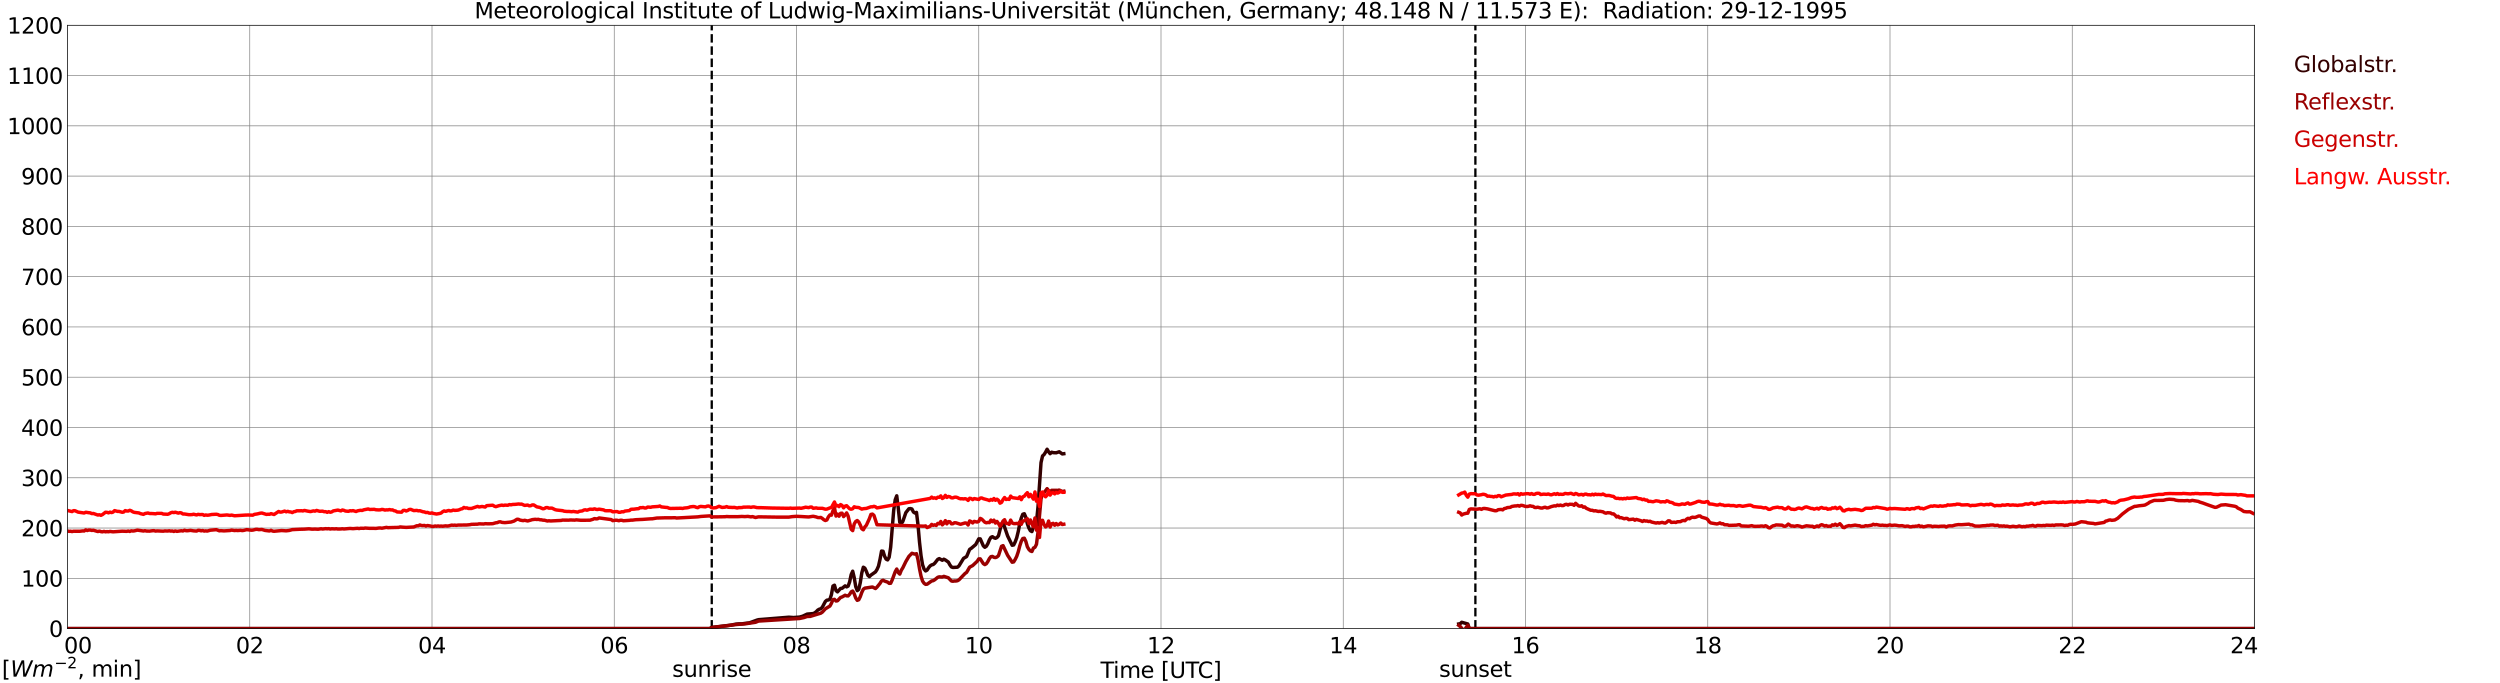 <?xml version="1.0" encoding="utf-8" standalone="no"?>
<!DOCTYPE svg PUBLIC "-//W3C//DTD SVG 1.1//EN"
  "http://www.w3.org/Graphics/SVG/1.1/DTD/svg11.dtd">
<svg xmlns:xlink="http://www.w3.org/1999/xlink" width="1085.4pt" height="296.64pt" viewBox="0 0 1085.4 296.64" xmlns="http://www.w3.org/2000/svg" version="1.1">
 <defs>
  <style type="text/css">*{stroke-linejoin: round; stroke-linecap: butt}</style>
 </defs>
 <g id="figure_1">
  <g id="patch_1">
   <path d="M 0 296.64 
L 1085.4 296.64 
L 1085.4 0 
L 0 0 
z
" style="fill: #ffffff"/>
  </g>
  <g id="axes_1">
   <g id="patch_2">
    <path d="M 29.306 272.909 
L 978.814 272.909 
L 978.814 10.976 
L 29.306 10.976 
z
" style="fill: #ffffff"/>
   </g>
   <g id="patch_3">
    <path d="M 978.814 272.909 
L 978.814 272.909 
L 978.814 10.976 
L 978.814 10.976 
z
" clip-path="url(#p68c8b7e79b)" style="fill: #d3d3d3; opacity: 0.25; stroke: #d3d3d3; stroke-linejoin: miter"/>
   </g>
   <g id="matplotlib.axis_1">
    <g id="xtick_1">
     <g id="line2d_1">
      <path d="M 29.306 272.909 
L 29.306 10.976 
" clip-path="url(#p68c8b7e79b)" style="fill: none; stroke: #808080; stroke-width: 0.3; stroke-linecap: square"/>
     </g>
     <g id="line2d_2"/>
     <g id="text_1">
      <!--    00 -->
      <g transform="translate(18.733 283.627) scale(0.095 -0.095)">
       <defs>
        <path id="DejaVuSans-20" transform="scale(0.016)"/>
        <path id="DejaVuSans-30" d="M 2034 4250 
Q 1547 4250 1301 3770 
Q 1056 3291 1056 2328 
Q 1056 1369 1301 889 
Q 1547 409 2034 409 
Q 2525 409 2770 889 
Q 3016 1369 3016 2328 
Q 3016 3291 2770 3770 
Q 2525 4250 2034 4250 
z
M 2034 4750 
Q 2819 4750 3233 4129 
Q 3647 3509 3647 2328 
Q 3647 1150 3233 529 
Q 2819 -91 2034 -91 
Q 1250 -91 836 529 
Q 422 1150 422 2328 
Q 422 3509 836 4129 
Q 1250 4750 2034 4750 
z
" transform="scale(0.016)"/>
       </defs>
       <use xlink:href="#DejaVuSans-20"/>
       <use xlink:href="#DejaVuSans-20" transform="translate(31.787 0)"/>
       <use xlink:href="#DejaVuSans-20" transform="translate(63.574 0)"/>
       <use xlink:href="#DejaVuSans-30" transform="translate(95.361 0)"/>
       <use xlink:href="#DejaVuSans-30" transform="translate(158.984 0)"/>
      </g>
     </g>
    </g>
    <g id="xtick_2">
     <g id="line2d_3">
      <path d="M 108.431 272.909 
L 108.431 10.976 
" clip-path="url(#p68c8b7e79b)" style="fill: none; stroke: #808080; stroke-width: 0.3; stroke-linecap: square"/>
     </g>
     <g id="line2d_4"/>
     <g id="text_2">
      <!-- 02 -->
      <g transform="translate(102.387 283.627) scale(0.095 -0.095)">
       <defs>
        <path id="DejaVuSans-32" d="M 1228 531 
L 3431 531 
L 3431 0 
L 469 0 
L 469 531 
Q 828 903 1448 1529 
Q 2069 2156 2228 2338 
Q 2531 2678 2651 2914 
Q 2772 3150 2772 3378 
Q 2772 3750 2511 3984 
Q 2250 4219 1831 4219 
Q 1534 4219 1204 4116 
Q 875 4013 500 3803 
L 500 4441 
Q 881 4594 1212 4672 
Q 1544 4750 1819 4750 
Q 2544 4750 2975 4387 
Q 3406 4025 3406 3419 
Q 3406 3131 3298 2873 
Q 3191 2616 2906 2266 
Q 2828 2175 2409 1742 
Q 1991 1309 1228 531 
z
" transform="scale(0.016)"/>
       </defs>
       <use xlink:href="#DejaVuSans-30"/>
       <use xlink:href="#DejaVuSans-32" transform="translate(63.623 0)"/>
      </g>
     </g>
    </g>
    <g id="xtick_3">
     <g id="line2d_5">
      <path d="M 187.557 272.909 
L 187.557 10.976 
" clip-path="url(#p68c8b7e79b)" style="fill: none; stroke: #808080; stroke-width: 0.3; stroke-linecap: square"/>
     </g>
     <g id="line2d_6"/>
     <g id="text_3">
      <!-- 04 -->
      <g transform="translate(181.513 283.627) scale(0.095 -0.095)">
       <defs>
        <path id="DejaVuSans-34" d="M 2419 4116 
L 825 1625 
L 2419 1625 
L 2419 4116 
z
M 2253 4666 
L 3047 4666 
L 3047 1625 
L 3713 1625 
L 3713 1100 
L 3047 1100 
L 3047 0 
L 2419 0 
L 2419 1100 
L 313 1100 
L 313 1709 
L 2253 4666 
z
" transform="scale(0.016)"/>
       </defs>
       <use xlink:href="#DejaVuSans-30"/>
       <use xlink:href="#DejaVuSans-34" transform="translate(63.623 0)"/>
      </g>
     </g>
    </g>
    <g id="xtick_4">
     <g id="line2d_7">
      <path d="M 266.683 272.909 
L 266.683 10.976 
" clip-path="url(#p68c8b7e79b)" style="fill: none; stroke: #808080; stroke-width: 0.3; stroke-linecap: square"/>
     </g>
     <g id="line2d_8"/>
     <g id="text_4">
      <!-- 06 -->
      <g transform="translate(260.638 283.627) scale(0.095 -0.095)">
       <defs>
        <path id="DejaVuSans-36" d="M 2113 2584 
Q 1688 2584 1439 2293 
Q 1191 2003 1191 1497 
Q 1191 994 1439 701 
Q 1688 409 2113 409 
Q 2538 409 2786 701 
Q 3034 994 3034 1497 
Q 3034 2003 2786 2293 
Q 2538 2584 2113 2584 
z
M 3366 4563 
L 3366 3988 
Q 3128 4100 2886 4159 
Q 2644 4219 2406 4219 
Q 1781 4219 1451 3797 
Q 1122 3375 1075 2522 
Q 1259 2794 1537 2939 
Q 1816 3084 2150 3084 
Q 2853 3084 3261 2657 
Q 3669 2231 3669 1497 
Q 3669 778 3244 343 
Q 2819 -91 2113 -91 
Q 1303 -91 875 529 
Q 447 1150 447 2328 
Q 447 3434 972 4092 
Q 1497 4750 2381 4750 
Q 2619 4750 2861 4703 
Q 3103 4656 3366 4563 
z
" transform="scale(0.016)"/>
       </defs>
       <use xlink:href="#DejaVuSans-30"/>
       <use xlink:href="#DejaVuSans-36" transform="translate(63.623 0)"/>
      </g>
     </g>
    </g>
    <g id="xtick_5">
     <g id="line2d_9">
      <path d="M 345.808 272.909 
L 345.808 10.976 
" clip-path="url(#p68c8b7e79b)" style="fill: none; stroke: #808080; stroke-width: 0.3; stroke-linecap: square"/>
     </g>
     <g id="line2d_10"/>
     <g id="text_5">
      <!-- 08 -->
      <g transform="translate(339.764 283.627) scale(0.095 -0.095)">
       <defs>
        <path id="DejaVuSans-38" d="M 2034 2216 
Q 1584 2216 1326 1975 
Q 1069 1734 1069 1313 
Q 1069 891 1326 650 
Q 1584 409 2034 409 
Q 2484 409 2743 651 
Q 3003 894 3003 1313 
Q 3003 1734 2745 1975 
Q 2488 2216 2034 2216 
z
M 1403 2484 
Q 997 2584 770 2862 
Q 544 3141 544 3541 
Q 544 4100 942 4425 
Q 1341 4750 2034 4750 
Q 2731 4750 3128 4425 
Q 3525 4100 3525 3541 
Q 3525 3141 3298 2862 
Q 3072 2584 2669 2484 
Q 3125 2378 3379 2068 
Q 3634 1759 3634 1313 
Q 3634 634 3220 271 
Q 2806 -91 2034 -91 
Q 1263 -91 848 271 
Q 434 634 434 1313 
Q 434 1759 690 2068 
Q 947 2378 1403 2484 
z
M 1172 3481 
Q 1172 3119 1398 2916 
Q 1625 2713 2034 2713 
Q 2441 2713 2670 2916 
Q 2900 3119 2900 3481 
Q 2900 3844 2670 4047 
Q 2441 4250 2034 4250 
Q 1625 4250 1398 4047 
Q 1172 3844 1172 3481 
z
" transform="scale(0.016)"/>
       </defs>
       <use xlink:href="#DejaVuSans-30"/>
       <use xlink:href="#DejaVuSans-38" transform="translate(63.623 0)"/>
      </g>
     </g>
    </g>
    <g id="xtick_6">
     <g id="line2d_11">
      <path d="M 424.934 272.909 
L 424.934 10.976 
" clip-path="url(#p68c8b7e79b)" style="fill: none; stroke: #808080; stroke-width: 0.3; stroke-linecap: square"/>
     </g>
     <g id="line2d_12"/>
     <g id="text_6">
      <!-- 10 -->
      <g transform="translate(418.89 283.627) scale(0.095 -0.095)">
       <defs>
        <path id="DejaVuSans-31" d="M 794 531 
L 1825 531 
L 1825 4091 
L 703 3866 
L 703 4441 
L 1819 4666 
L 2450 4666 
L 2450 531 
L 3481 531 
L 3481 0 
L 794 0 
L 794 531 
z
" transform="scale(0.016)"/>
       </defs>
       <use xlink:href="#DejaVuSans-31"/>
       <use xlink:href="#DejaVuSans-30" transform="translate(63.623 0)"/>
      </g>
     </g>
    </g>
    <g id="xtick_7">
     <g id="line2d_13">
      <path d="M 504.06 272.909 
L 504.06 10.976 
" clip-path="url(#p68c8b7e79b)" style="fill: none; stroke: #808080; stroke-width: 0.3; stroke-linecap: square"/>
     </g>
     <g id="line2d_14"/>
     <g id="text_7">
      <!-- 12 -->
      <g transform="translate(498.015 283.627) scale(0.095 -0.095)">
       <use xlink:href="#DejaVuSans-31"/>
       <use xlink:href="#DejaVuSans-32" transform="translate(63.623 0)"/>
      </g>
     </g>
    </g>
    <g id="xtick_8">
     <g id="line2d_15">
      <path d="M 583.185 272.909 
L 583.185 10.976 
" clip-path="url(#p68c8b7e79b)" style="fill: none; stroke: #808080; stroke-width: 0.3; stroke-linecap: square"/>
     </g>
     <g id="line2d_16"/>
     <g id="text_8">
      <!-- 14 -->
      <g transform="translate(577.141 283.627) scale(0.095 -0.095)">
       <use xlink:href="#DejaVuSans-31"/>
       <use xlink:href="#DejaVuSans-34" transform="translate(63.623 0)"/>
      </g>
     </g>
    </g>
    <g id="xtick_9">
     <g id="line2d_17">
      <path d="M 662.311 272.909 
L 662.311 10.976 
" clip-path="url(#p68c8b7e79b)" style="fill: none; stroke: #808080; stroke-width: 0.3; stroke-linecap: square"/>
     </g>
     <g id="line2d_18"/>
     <g id="text_9">
      <!-- 16 -->
      <g transform="translate(656.267 283.627) scale(0.095 -0.095)">
       <use xlink:href="#DejaVuSans-31"/>
       <use xlink:href="#DejaVuSans-36" transform="translate(63.623 0)"/>
      </g>
     </g>
    </g>
    <g id="xtick_10">
     <g id="line2d_19">
      <path d="M 741.437 272.909 
L 741.437 10.976 
" clip-path="url(#p68c8b7e79b)" style="fill: none; stroke: #808080; stroke-width: 0.3; stroke-linecap: square"/>
     </g>
     <g id="line2d_20"/>
     <g id="text_10">
      <!-- 18 -->
      <g transform="translate(735.392 283.627) scale(0.095 -0.095)">
       <use xlink:href="#DejaVuSans-31"/>
       <use xlink:href="#DejaVuSans-38" transform="translate(63.623 0)"/>
      </g>
     </g>
    </g>
    <g id="xtick_11">
     <g id="line2d_21">
      <path d="M 820.562 272.909 
L 820.562 10.976 
" clip-path="url(#p68c8b7e79b)" style="fill: none; stroke: #808080; stroke-width: 0.3; stroke-linecap: square"/>
     </g>
     <g id="line2d_22"/>
     <g id="text_11">
      <!-- 20 -->
      <g transform="translate(814.518 283.627) scale(0.095 -0.095)">
       <use xlink:href="#DejaVuSans-32"/>
       <use xlink:href="#DejaVuSans-30" transform="translate(63.623 0)"/>
      </g>
     </g>
    </g>
    <g id="xtick_12">
     <g id="line2d_23">
      <path d="M 899.688 272.909 
L 899.688 10.976 
" clip-path="url(#p68c8b7e79b)" style="fill: none; stroke: #808080; stroke-width: 0.3; stroke-linecap: square"/>
     </g>
     <g id="line2d_24"/>
     <g id="text_12">
      <!-- 22 -->
      <g transform="translate(893.644 283.627) scale(0.095 -0.095)">
       <use xlink:href="#DejaVuSans-32"/>
       <use xlink:href="#DejaVuSans-32" transform="translate(63.623 0)"/>
      </g>
     </g>
    </g>
    <g id="xtick_13">
     <g id="line2d_25">
      <path d="M 978.814 272.909 
L 978.814 10.976 
" clip-path="url(#p68c8b7e79b)" style="fill: none; stroke: #808080; stroke-width: 0.3; stroke-linecap: square"/>
     </g>
     <g id="line2d_26"/>
     <g id="text_13">
      <!-- 24    -->
      <g transform="translate(968.241 283.627) scale(0.095 -0.095)">
       <use xlink:href="#DejaVuSans-32"/>
       <use xlink:href="#DejaVuSans-34" transform="translate(63.623 0)"/>
       <use xlink:href="#DejaVuSans-20" transform="translate(127.246 0)"/>
       <use xlink:href="#DejaVuSans-20" transform="translate(159.033 0)"/>
       <use xlink:href="#DejaVuSans-20" transform="translate(190.82 0)"/>
      </g>
     </g>
    </g>
    <g id="text_14">
     <!-- Time [UTC] -->
     <g transform="translate(477.806 294.322) scale(0.095 -0.095)">
      <defs>
       <path id="DejaVuSans-54" d="M -19 4666 
L 3928 4666 
L 3928 4134 
L 2272 4134 
L 2272 0 
L 1638 0 
L 1638 4134 
L -19 4134 
L -19 4666 
z
" transform="scale(0.016)"/>
       <path id="DejaVuSans-69" d="M 603 3500 
L 1178 3500 
L 1178 0 
L 603 0 
L 603 3500 
z
M 603 4863 
L 1178 4863 
L 1178 4134 
L 603 4134 
L 603 4863 
z
" transform="scale(0.016)"/>
       <path id="DejaVuSans-6d" d="M 3328 2828 
Q 3544 3216 3844 3400 
Q 4144 3584 4550 3584 
Q 5097 3584 5394 3201 
Q 5691 2819 5691 2113 
L 5691 0 
L 5113 0 
L 5113 2094 
Q 5113 2597 4934 2840 
Q 4756 3084 4391 3084 
Q 3944 3084 3684 2787 
Q 3425 2491 3425 1978 
L 3425 0 
L 2847 0 
L 2847 2094 
Q 2847 2600 2669 2842 
Q 2491 3084 2119 3084 
Q 1678 3084 1418 2786 
Q 1159 2488 1159 1978 
L 1159 0 
L 581 0 
L 581 3500 
L 1159 3500 
L 1159 2956 
Q 1356 3278 1631 3431 
Q 1906 3584 2284 3584 
Q 2666 3584 2933 3390 
Q 3200 3197 3328 2828 
z
" transform="scale(0.016)"/>
       <path id="DejaVuSans-65" d="M 3597 1894 
L 3597 1613 
L 953 1613 
Q 991 1019 1311 708 
Q 1631 397 2203 397 
Q 2534 397 2845 478 
Q 3156 559 3463 722 
L 3463 178 
Q 3153 47 2828 -22 
Q 2503 -91 2169 -91 
Q 1331 -91 842 396 
Q 353 884 353 1716 
Q 353 2575 817 3079 
Q 1281 3584 2069 3584 
Q 2775 3584 3186 3129 
Q 3597 2675 3597 1894 
z
M 3022 2063 
Q 3016 2534 2758 2815 
Q 2500 3097 2075 3097 
Q 1594 3097 1305 2825 
Q 1016 2553 972 2059 
L 3022 2063 
z
" transform="scale(0.016)"/>
       <path id="DejaVuSans-5b" d="M 550 4863 
L 1875 4863 
L 1875 4416 
L 1125 4416 
L 1125 -397 
L 1875 -397 
L 1875 -844 
L 550 -844 
L 550 4863 
z
" transform="scale(0.016)"/>
       <path id="DejaVuSans-55" d="M 556 4666 
L 1191 4666 
L 1191 1831 
Q 1191 1081 1462 751 
Q 1734 422 2344 422 
Q 2950 422 3222 751 
Q 3494 1081 3494 1831 
L 3494 4666 
L 4128 4666 
L 4128 1753 
Q 4128 841 3676 375 
Q 3225 -91 2344 -91 
Q 1459 -91 1007 375 
Q 556 841 556 1753 
L 556 4666 
z
" transform="scale(0.016)"/>
       <path id="DejaVuSans-43" d="M 4122 4306 
L 4122 3641 
Q 3803 3938 3442 4084 
Q 3081 4231 2675 4231 
Q 1875 4231 1450 3742 
Q 1025 3253 1025 2328 
Q 1025 1406 1450 917 
Q 1875 428 2675 428 
Q 3081 428 3442 575 
Q 3803 722 4122 1019 
L 4122 359 
Q 3791 134 3420 21 
Q 3050 -91 2638 -91 
Q 1578 -91 968 557 
Q 359 1206 359 2328 
Q 359 3453 968 4101 
Q 1578 4750 2638 4750 
Q 3056 4750 3426 4639 
Q 3797 4528 4122 4306 
z
" transform="scale(0.016)"/>
       <path id="DejaVuSans-5d" d="M 1947 4863 
L 1947 -844 
L 622 -844 
L 622 -397 
L 1369 -397 
L 1369 4416 
L 622 4416 
L 622 4863 
L 1947 4863 
z
" transform="scale(0.016)"/>
      </defs>
      <use xlink:href="#DejaVuSans-54"/>
      <use xlink:href="#DejaVuSans-69" transform="translate(57.959 0)"/>
      <use xlink:href="#DejaVuSans-6d" transform="translate(85.742 0)"/>
      <use xlink:href="#DejaVuSans-65" transform="translate(183.154 0)"/>
      <use xlink:href="#DejaVuSans-20" transform="translate(244.678 0)"/>
      <use xlink:href="#DejaVuSans-5b" transform="translate(276.465 0)"/>
      <use xlink:href="#DejaVuSans-55" transform="translate(315.479 0)"/>
      <use xlink:href="#DejaVuSans-54" transform="translate(388.672 0)"/>
      <use xlink:href="#DejaVuSans-43" transform="translate(443.881 0)"/>
      <use xlink:href="#DejaVuSans-5d" transform="translate(513.705 0)"/>
     </g>
    </g>
   </g>
   <g id="matplotlib.axis_2">
    <g id="ytick_1">
     <g id="line2d_27">
      <path d="M 29.306 272.909 
L 978.814 272.909 
" clip-path="url(#p68c8b7e79b)" style="fill: none; stroke: #808080; stroke-width: 0.3; stroke-linecap: square"/>
     </g>
     <g id="line2d_28"/>
     <g id="text_15">
      <!-- 0 -->
      <g transform="translate(21.261 276.518) scale(0.095 -0.095)">
       <use xlink:href="#DejaVuSans-30"/>
      </g>
     </g>
    </g>
    <g id="ytick_2">
     <g id="line2d_29">
      <path d="M 29.306 251.081 
L 978.814 251.081 
" clip-path="url(#p68c8b7e79b)" style="fill: none; stroke: #808080; stroke-width: 0.3; stroke-linecap: square"/>
     </g>
     <g id="line2d_30"/>
     <g id="text_16">
      <!-- 100 -->
      <g transform="translate(9.173 254.69) scale(0.095 -0.095)">
       <use xlink:href="#DejaVuSans-31"/>
       <use xlink:href="#DejaVuSans-30" transform="translate(63.623 0)"/>
       <use xlink:href="#DejaVuSans-30" transform="translate(127.246 0)"/>
      </g>
     </g>
    </g>
    <g id="ytick_3">
     <g id="line2d_31">
      <path d="M 29.306 229.253 
L 978.814 229.253 
" clip-path="url(#p68c8b7e79b)" style="fill: none; stroke: #808080; stroke-width: 0.3; stroke-linecap: square"/>
     </g>
     <g id="line2d_32"/>
     <g id="text_17">
      <!-- 200 -->
      <g transform="translate(9.173 232.863) scale(0.095 -0.095)">
       <use xlink:href="#DejaVuSans-32"/>
       <use xlink:href="#DejaVuSans-30" transform="translate(63.623 0)"/>
       <use xlink:href="#DejaVuSans-30" transform="translate(127.246 0)"/>
      </g>
     </g>
    </g>
    <g id="ytick_4">
     <g id="line2d_33">
      <path d="M 29.306 207.426 
L 978.814 207.426 
" clip-path="url(#p68c8b7e79b)" style="fill: none; stroke: #808080; stroke-width: 0.3; stroke-linecap: square"/>
     </g>
     <g id="line2d_34"/>
     <g id="text_18">
      <!-- 300 -->
      <g transform="translate(9.173 211.035) scale(0.095 -0.095)">
       <defs>
        <path id="DejaVuSans-33" d="M 2597 2516 
Q 3050 2419 3304 2112 
Q 3559 1806 3559 1356 
Q 3559 666 3084 287 
Q 2609 -91 1734 -91 
Q 1441 -91 1130 -33 
Q 819 25 488 141 
L 488 750 
Q 750 597 1062 519 
Q 1375 441 1716 441 
Q 2309 441 2620 675 
Q 2931 909 2931 1356 
Q 2931 1769 2642 2001 
Q 2353 2234 1838 2234 
L 1294 2234 
L 1294 2753 
L 1863 2753 
Q 2328 2753 2575 2939 
Q 2822 3125 2822 3475 
Q 2822 3834 2567 4026 
Q 2313 4219 1838 4219 
Q 1578 4219 1281 4162 
Q 984 4106 628 3988 
L 628 4550 
Q 988 4650 1302 4700 
Q 1616 4750 1894 4750 
Q 2613 4750 3031 4423 
Q 3450 4097 3450 3541 
Q 3450 3153 3228 2886 
Q 3006 2619 2597 2516 
z
" transform="scale(0.016)"/>
       </defs>
       <use xlink:href="#DejaVuSans-33"/>
       <use xlink:href="#DejaVuSans-30" transform="translate(63.623 0)"/>
       <use xlink:href="#DejaVuSans-30" transform="translate(127.246 0)"/>
      </g>
     </g>
    </g>
    <g id="ytick_5">
     <g id="line2d_35">
      <path d="M 29.306 185.598 
L 978.814 185.598 
" clip-path="url(#p68c8b7e79b)" style="fill: none; stroke: #808080; stroke-width: 0.3; stroke-linecap: square"/>
     </g>
     <g id="line2d_36"/>
     <g id="text_19">
      <!-- 400 -->
      <g transform="translate(9.173 189.207) scale(0.095 -0.095)">
       <use xlink:href="#DejaVuSans-34"/>
       <use xlink:href="#DejaVuSans-30" transform="translate(63.623 0)"/>
       <use xlink:href="#DejaVuSans-30" transform="translate(127.246 0)"/>
      </g>
     </g>
    </g>
    <g id="ytick_6">
     <g id="line2d_37">
      <path d="M 29.306 163.77 
L 978.814 163.77 
" clip-path="url(#p68c8b7e79b)" style="fill: none; stroke: #808080; stroke-width: 0.3; stroke-linecap: square"/>
     </g>
     <g id="line2d_38"/>
     <g id="text_20">
      <!-- 500 -->
      <g transform="translate(9.173 167.379) scale(0.095 -0.095)">
       <defs>
        <path id="DejaVuSans-35" d="M 691 4666 
L 3169 4666 
L 3169 4134 
L 1269 4134 
L 1269 2991 
Q 1406 3038 1543 3061 
Q 1681 3084 1819 3084 
Q 2600 3084 3056 2656 
Q 3513 2228 3513 1497 
Q 3513 744 3044 326 
Q 2575 -91 1722 -91 
Q 1428 -91 1123 -41 
Q 819 9 494 109 
L 494 744 
Q 775 591 1075 516 
Q 1375 441 1709 441 
Q 2250 441 2565 725 
Q 2881 1009 2881 1497 
Q 2881 1984 2565 2268 
Q 2250 2553 1709 2553 
Q 1456 2553 1204 2497 
Q 953 2441 691 2322 
L 691 4666 
z
" transform="scale(0.016)"/>
       </defs>
       <use xlink:href="#DejaVuSans-35"/>
       <use xlink:href="#DejaVuSans-30" transform="translate(63.623 0)"/>
       <use xlink:href="#DejaVuSans-30" transform="translate(127.246 0)"/>
      </g>
     </g>
    </g>
    <g id="ytick_7">
     <g id="line2d_39">
      <path d="M 29.306 141.942 
L 978.814 141.942 
" clip-path="url(#p68c8b7e79b)" style="fill: none; stroke: #808080; stroke-width: 0.3; stroke-linecap: square"/>
     </g>
     <g id="line2d_40"/>
     <g id="text_21">
      <!-- 600 -->
      <g transform="translate(9.173 145.551) scale(0.095 -0.095)">
       <use xlink:href="#DejaVuSans-36"/>
       <use xlink:href="#DejaVuSans-30" transform="translate(63.623 0)"/>
       <use xlink:href="#DejaVuSans-30" transform="translate(127.246 0)"/>
      </g>
     </g>
    </g>
    <g id="ytick_8">
     <g id="line2d_41">
      <path d="M 29.306 120.114 
L 978.814 120.114 
" clip-path="url(#p68c8b7e79b)" style="fill: none; stroke: #808080; stroke-width: 0.3; stroke-linecap: square"/>
     </g>
     <g id="line2d_42"/>
     <g id="text_22">
      <!-- 700 -->
      <g transform="translate(9.173 123.724) scale(0.095 -0.095)">
       <defs>
        <path id="DejaVuSans-37" d="M 525 4666 
L 3525 4666 
L 3525 4397 
L 1831 0 
L 1172 0 
L 2766 4134 
L 525 4134 
L 525 4666 
z
" transform="scale(0.016)"/>
       </defs>
       <use xlink:href="#DejaVuSans-37"/>
       <use xlink:href="#DejaVuSans-30" transform="translate(63.623 0)"/>
       <use xlink:href="#DejaVuSans-30" transform="translate(127.246 0)"/>
      </g>
     </g>
    </g>
    <g id="ytick_9">
     <g id="line2d_43">
      <path d="M 29.306 98.287 
L 978.814 98.287 
" clip-path="url(#p68c8b7e79b)" style="fill: none; stroke: #808080; stroke-width: 0.3; stroke-linecap: square"/>
     </g>
     <g id="line2d_44"/>
     <g id="text_23">
      <!-- 800 -->
      <g transform="translate(9.173 101.896) scale(0.095 -0.095)">
       <use xlink:href="#DejaVuSans-38"/>
       <use xlink:href="#DejaVuSans-30" transform="translate(63.623 0)"/>
       <use xlink:href="#DejaVuSans-30" transform="translate(127.246 0)"/>
      </g>
     </g>
    </g>
    <g id="ytick_10">
     <g id="line2d_45">
      <path d="M 29.306 76.459 
L 978.814 76.459 
" clip-path="url(#p68c8b7e79b)" style="fill: none; stroke: #808080; stroke-width: 0.3; stroke-linecap: square"/>
     </g>
     <g id="line2d_46"/>
     <g id="text_24">
      <!-- 900 -->
      <g transform="translate(9.173 80.068) scale(0.095 -0.095)">
       <defs>
        <path id="DejaVuSans-39" d="M 703 97 
L 703 672 
Q 941 559 1184 500 
Q 1428 441 1663 441 
Q 2288 441 2617 861 
Q 2947 1281 2994 2138 
Q 2813 1869 2534 1725 
Q 2256 1581 1919 1581 
Q 1219 1581 811 2004 
Q 403 2428 403 3163 
Q 403 3881 828 4315 
Q 1253 4750 1959 4750 
Q 2769 4750 3195 4129 
Q 3622 3509 3622 2328 
Q 3622 1225 3098 567 
Q 2575 -91 1691 -91 
Q 1453 -91 1209 -44 
Q 966 3 703 97 
z
M 1959 2075 
Q 2384 2075 2632 2365 
Q 2881 2656 2881 3163 
Q 2881 3666 2632 3958 
Q 2384 4250 1959 4250 
Q 1534 4250 1286 3958 
Q 1038 3666 1038 3163 
Q 1038 2656 1286 2365 
Q 1534 2075 1959 2075 
z
" transform="scale(0.016)"/>
       </defs>
       <use xlink:href="#DejaVuSans-39"/>
       <use xlink:href="#DejaVuSans-30" transform="translate(63.623 0)"/>
       <use xlink:href="#DejaVuSans-30" transform="translate(127.246 0)"/>
      </g>
     </g>
    </g>
    <g id="ytick_11">
     <g id="line2d_47">
      <path d="M 29.306 54.631 
L 978.814 54.631 
" clip-path="url(#p68c8b7e79b)" style="fill: none; stroke: #808080; stroke-width: 0.3; stroke-linecap: square"/>
     </g>
     <g id="line2d_48"/>
     <g id="text_25">
      <!-- 1000 -->
      <g transform="translate(3.128 58.24) scale(0.095 -0.095)">
       <use xlink:href="#DejaVuSans-31"/>
       <use xlink:href="#DejaVuSans-30" transform="translate(63.623 0)"/>
       <use xlink:href="#DejaVuSans-30" transform="translate(127.246 0)"/>
       <use xlink:href="#DejaVuSans-30" transform="translate(190.869 0)"/>
      </g>
     </g>
    </g>
    <g id="ytick_12">
     <g id="line2d_49">
      <path d="M 29.306 32.803 
L 978.814 32.803 
" clip-path="url(#p68c8b7e79b)" style="fill: none; stroke: #808080; stroke-width: 0.3; stroke-linecap: square"/>
     </g>
     <g id="line2d_50"/>
     <g id="text_26">
      <!-- 1100 -->
      <g transform="translate(3.128 36.413) scale(0.095 -0.095)">
       <use xlink:href="#DejaVuSans-31"/>
       <use xlink:href="#DejaVuSans-31" transform="translate(63.623 0)"/>
       <use xlink:href="#DejaVuSans-30" transform="translate(127.246 0)"/>
       <use xlink:href="#DejaVuSans-30" transform="translate(190.869 0)"/>
      </g>
     </g>
    </g>
    <g id="ytick_13">
     <g id="line2d_51">
      <path d="M 29.306 10.976 
L 978.814 10.976 
" clip-path="url(#p68c8b7e79b)" style="fill: none; stroke: #808080; stroke-width: 0.3; stroke-linecap: square"/>
     </g>
     <g id="line2d_52"/>
     <g id="text_27">
      <!-- 1200 -->
      <g transform="translate(3.128 14.585) scale(0.095 -0.095)">
       <use xlink:href="#DejaVuSans-31"/>
       <use xlink:href="#DejaVuSans-32" transform="translate(63.623 0)"/>
       <use xlink:href="#DejaVuSans-30" transform="translate(127.246 0)"/>
       <use xlink:href="#DejaVuSans-30" transform="translate(190.869 0)"/>
      </g>
     </g>
    </g>
   </g>
   <g id="line2d_53">
    <path d="M 309.015 272.909 
L 309.015 10.976 
" clip-path="url(#p68c8b7e79b)" style="fill: none; stroke-dasharray: 3.7,1.6; stroke-dashoffset: 0; stroke: #000000"/>
   </g>
   <g id="line2d_54">
    <path d="M 640.552 272.909 
L 640.552 10.976 
" clip-path="url(#p68c8b7e79b)" style="fill: none; stroke-dasharray: 3.7,1.6; stroke-dashoffset: 0; stroke: #000000"/>
   </g>
   <g id="line2d_55">
    <path d="M 29.306 272.909 
L 308.224 272.909 
L 308.883 272.429 
L 317.455 271.396 
L 319.433 270.968 
L 320.752 270.861 
L 322.071 270.859 
L 324.049 270.562 
L 325.368 270.425 
L 328.665 269.213 
L 329.324 269.039 
L 342.512 267.963 
L 344.49 268.107 
L 347.127 267.906 
L 348.446 267.548 
L 350.424 266.618 
L 353.062 266.382 
L 353.721 266.081 
L 354.38 265.568 
L 355.04 264.878 
L 355.699 264.496 
L 356.359 264.293 
L 357.018 263.615 
L 358.337 261.133 
L 358.996 260.563 
L 359.655 260.48 
L 360.315 260.177 
L 360.974 258.14 
L 361.634 254.44 
L 362.293 254.076 
L 362.952 256.427 
L 363.612 256.966 
L 364.93 255.492 
L 365.59 255.433 
L 366.909 254.366 
L 367.568 254.8 
L 368.227 254.456 
L 368.887 252.602 
L 369.546 249.468 
L 370.206 247.997 
L 370.865 250.769 
L 371.524 254.685 
L 372.184 256.431 
L 372.843 255.868 
L 373.502 252.952 
L 374.162 248.715 
L 374.821 246.266 
L 375.481 246.67 
L 376.14 248.084 
L 376.799 249.778 
L 377.459 250.341 
L 378.118 249.691 
L 380.096 248.302 
L 380.756 247.257 
L 381.415 245.764 
L 382.074 242.811 
L 382.734 239.248 
L 383.393 239.342 
L 384.053 241.507 
L 384.712 242.749 
L 385.371 243.086 
L 386.031 241.948 
L 386.69 237.587 
L 388.009 221.561 
L 388.668 216.973 
L 389.328 215.26 
L 389.987 220.577 
L 390.646 226.804 
L 391.306 227.352 
L 391.965 226.392 
L 393.284 222.563 
L 394.603 220.889 
L 395.262 220.806 
L 395.921 220.991 
L 396.581 222.303 
L 397.24 222.742 
L 397.899 222.46 
L 398.559 227.889 
L 399.218 235.417 
L 399.878 241.285 
L 400.537 245.192 
L 401.196 247.089 
L 401.856 247.875 
L 402.515 247.51 
L 403.175 246.473 
L 403.834 245.685 
L 404.493 245.255 
L 405.153 245.096 
L 405.812 244.541 
L 407.131 242.859 
L 407.79 242.529 
L 409.109 243.245 
L 409.768 242.78 
L 410.428 243.112 
L 411.746 244.048 
L 412.406 245.257 
L 413.065 246.15 
L 413.725 246.371 
L 415.703 246.257 
L 416.362 245.659 
L 418.34 242.415 
L 419.659 241.643 
L 420.978 238.51 
L 421.637 238.089 
L 423.615 236.415 
L 424.934 233.948 
L 425.593 233.959 
L 426.912 236.965 
L 427.572 237.605 
L 428.231 237.161 
L 428.89 236.022 
L 429.55 234.394 
L 430.209 233.3 
L 430.869 233.012 
L 431.528 233.466 
L 432.187 233.708 
L 432.847 233.377 
L 433.506 232.61 
L 434.825 227.431 
L 435.484 226.892 
L 437.462 232.674 
L 439.44 236.734 
L 440.1 236.596 
L 440.759 235.256 
L 441.419 233.466 
L 442.078 230.764 
L 442.737 227.437 
L 443.397 224.925 
L 444.056 223.266 
L 444.716 223.048 
L 445.375 224.591 
L 446.034 227.365 
L 446.694 229.218 
L 447.353 230.415 
L 448.012 230.786 
L 448.672 228.804 
L 449.331 228.356 
L 449.991 226.697 
L 450.65 220.134 
L 451.969 200.871 
L 452.628 197.95 
L 453.287 197.356 
L 453.947 196.322 
L 454.606 195.045 
L 455.266 196.16 
L 455.925 196.974 
L 456.584 196.33 
L 457.244 196.527 
L 458.563 196.584 
L 459.881 196.143 
L 461.2 197.075 
L 461.859 196.987 
M 633.298 270.901 
L 633.958 270.794 
L 634.617 270.163 
L 637.255 270.905 
L 637.914 272.909 
L 978.154 272.909 
L 978.154 272.909 
" clip-path="url(#p68c8b7e79b)" style="fill: none; stroke: #330000; stroke-width: 1.5; stroke-linecap: square"/>
   </g>
   <g id="line2d_56">
    <path d="M 29.306 272.909 
L 308.224 272.909 
L 308.883 272.448 
L 315.477 271.693 
L 318.114 271.328 
L 320.093 271.106 
L 323.39 270.87 
L 328.005 270.176 
L 329.324 269.648 
L 347.127 268.528 
L 349.105 268.107 
L 350.424 267.646 
L 351.743 267.62 
L 355.04 266.611 
L 356.359 266.216 
L 357.018 265.76 
L 358.337 264.322 
L 360.315 263.119 
L 360.974 261.921 
L 361.634 260.358 
L 362.293 260.209 
L 362.952 260.934 
L 363.612 260.836 
L 364.93 259.411 
L 365.59 259.179 
L 366.909 258.43 
L 367.568 258.684 
L 368.227 258.721 
L 368.887 258.018 
L 369.546 256.964 
L 370.206 256.61 
L 370.865 257.843 
L 371.524 259.651 
L 372.184 260.639 
L 372.843 260.382 
L 373.502 259.053 
L 374.162 257.184 
L 374.821 255.8 
L 375.481 255.34 
L 378.777 254.846 
L 380.096 255.514 
L 380.756 254.903 
L 382.074 253.266 
L 382.734 252.199 
L 383.393 251.919 
L 384.053 252.277 
L 385.371 252.74 
L 386.031 253.264 
L 386.69 253.235 
L 387.349 251.801 
L 388.668 248.215 
L 389.328 247.054 
L 389.987 248.593 
L 390.646 249.243 
L 391.306 247.584 
L 391.965 246.519 
L 393.284 243.801 
L 394.603 241.571 
L 395.921 240.215 
L 397.24 240.593 
L 397.899 240.388 
L 398.559 243.02 
L 399.218 246.967 
L 399.878 250.175 
L 400.537 252.271 
L 401.196 253.231 
L 401.856 253.692 
L 402.515 253.641 
L 404.493 252.231 
L 405.153 252.103 
L 405.812 251.716 
L 407.131 250.642 
L 407.79 250.439 
L 409.109 250.529 
L 409.768 250.232 
L 411.746 250.861 
L 413.065 252.242 
L 413.725 252.354 
L 414.384 252.236 
L 415.043 252.242 
L 415.703 252.12 
L 416.362 251.723 
L 419 248.97 
L 419.659 248.516 
L 420.978 246.246 
L 422.297 245.539 
L 424.275 243.675 
L 424.934 242.656 
L 425.593 242.64 
L 426.912 244.694 
L 427.572 245.12 
L 428.231 244.751 
L 428.89 243.775 
L 429.55 242.503 
L 430.209 241.691 
L 430.869 241.575 
L 431.528 241.957 
L 432.187 242.084 
L 432.847 241.815 
L 433.506 241.228 
L 434.825 237.188 
L 435.484 236.895 
L 437.462 241.082 
L 439.44 244.101 
L 440.1 243.961 
L 440.759 242.876 
L 441.419 241.536 
L 442.078 239.584 
L 442.737 237.041 
L 443.397 235.016 
L 444.056 233.796 
L 444.716 233.669 
L 445.375 235.055 
L 446.034 237.378 
L 446.694 238.526 
L 447.353 239.187 
L 448.012 239.438 
L 448.672 237.939 
L 449.331 237.624 
L 449.991 236.31 
L 450.65 231.187 
L 451.969 216.602 
L 452.628 214.395 
L 453.287 213.924 
L 454.606 212.162 
L 455.266 213.007 
L 455.925 213.568 
L 456.584 212.872 
L 459.222 212.898 
L 459.881 212.756 
L 461.2 213.371 
L 461.859 213.26 
M 633.298 271.483 
L 633.958 271.994 
L 634.617 272.741 
M 636.595 272.361 
L 637.255 271.481 
L 637.914 272.909 
L 978.154 272.909 
L 978.154 272.909 
" clip-path="url(#p68c8b7e79b)" style="fill: none; stroke: #990000; stroke-width: 1.5; stroke-linecap: square"/>
   </g>
   <g id="line2d_57">
    <path d="M 29.306 230.537 
L 29.965 230.692 
L 30.625 230.644 
L 31.284 230.779 
L 31.943 230.639 
L 34.581 230.666 
L 35.9 230.5 
L 36.559 230.537 
L 37.218 230.052 
L 37.878 230.334 
L 38.537 230.115 
L 39.197 230.135 
L 39.856 230.29 
L 40.515 230.207 
L 42.493 230.783 
L 43.153 230.574 
L 43.812 230.81 
L 44.472 230.912 
L 45.131 230.692 
L 45.79 230.901 
L 46.45 230.803 
L 47.109 230.877 
L 47.768 230.731 
L 49.087 230.895 
L 53.043 230.62 
L 55.022 230.694 
L 55.681 230.532 
L 56.34 230.735 
L 57 230.452 
L 57.659 230.55 
L 58.319 230.487 
L 59.637 230.163 
L 62.275 230.543 
L 62.934 230.41 
L 63.594 230.556 
L 64.912 230.591 
L 66.231 230.415 
L 66.89 230.397 
L 67.55 230.578 
L 68.209 230.491 
L 70.847 230.62 
L 71.506 230.508 
L 72.825 230.543 
L 73.484 230.447 
L 74.144 230.589 
L 74.803 230.517 
L 75.462 230.738 
L 76.122 230.487 
L 76.781 230.696 
L 78.1 230.513 
L 78.759 230.423 
L 79.419 230.548 
L 80.078 230.214 
L 80.737 230.41 
L 81.397 230.441 
L 82.716 230.26 
L 84.034 230.476 
L 85.353 230.565 
L 86.013 230.253 
L 86.672 230.277 
L 87.331 230.471 
L 87.991 230.323 
L 88.65 230.574 
L 89.309 230.473 
L 89.969 230.567 
L 91.288 230.198 
L 93.925 229.96 
L 95.244 230.469 
L 95.903 230.391 
L 97.222 230.491 
L 99.86 230.332 
L 100.519 230.142 
L 101.838 230.351 
L 102.497 230.273 
L 103.156 230.345 
L 104.475 230.244 
L 105.135 230.362 
L 105.794 230.279 
L 107.113 229.945 
L 109.091 230.192 
L 109.75 230.157 
L 111.069 229.821 
L 111.728 229.821 
L 112.388 229.958 
L 113.707 229.873 
L 115.025 230.284 
L 117.003 230.53 
L 117.663 230.236 
L 118.322 230.559 
L 118.982 230.655 
L 122.278 230.34 
L 124.257 230.467 
L 125.575 230.303 
L 126.894 229.945 
L 130.191 229.782 
L 132.169 229.733 
L 134.147 229.587 
L 135.466 229.749 
L 136.785 229.699 
L 138.104 229.773 
L 139.422 229.561 
L 140.082 229.688 
L 141.4 229.513 
L 142.06 229.6 
L 142.719 229.515 
L 143.379 229.683 
L 144.038 229.572 
L 145.357 229.637 
L 146.016 229.557 
L 146.676 229.688 
L 147.994 229.651 
L 148.654 229.561 
L 149.313 229.664 
L 151.951 229.424 
L 153.269 229.522 
L 155.247 229.36 
L 155.907 229.487 
L 156.566 229.336 
L 157.885 229.376 
L 158.544 229.255 
L 160.523 229.393 
L 162.501 229.393 
L 163.16 229.424 
L 164.479 229.247 
L 165.138 229.221 
L 165.798 229.33 
L 167.776 228.961 
L 168.435 229.092 
L 170.413 229.035 
L 173.051 228.97 
L 173.71 228.775 
L 175.029 228.893 
L 176.348 228.974 
L 179.645 228.791 
L 180.963 228.254 
L 181.623 228.286 
L 182.282 227.904 
L 182.941 228.136 
L 183.601 228.199 
L 184.26 228.107 
L 184.92 228.406 
L 185.579 228.155 
L 186.898 228.378 
L 187.557 228.55 
L 188.217 228.555 
L 188.876 228.363 
L 189.535 228.467 
L 190.195 228.341 
L 190.854 228.463 
L 191.513 228.389 
L 192.173 228.472 
L 193.492 228.302 
L 194.151 228.391 
L 194.81 228.317 
L 196.129 227.968 
L 196.788 228.061 
L 197.448 227.985 
L 198.107 228.105 
L 198.767 227.976 
L 202.723 227.922 
L 204.042 227.795 
L 204.701 227.642 
L 207.339 227.573 
L 207.998 227.424 
L 209.976 227.496 
L 210.635 227.361 
L 211.954 227.424 
L 213.932 227.363 
L 215.251 226.974 
L 215.91 226.907 
L 216.57 226.597 
L 217.229 226.54 
L 217.889 226.787 
L 219.207 226.911 
L 221.845 226.649 
L 223.164 226.237 
L 224.482 225.425 
L 225.142 225.479 
L 225.801 225.813 
L 227.12 226.045 
L 227.779 225.885 
L 229.098 226.191 
L 230.417 225.815 
L 231.076 225.606 
L 232.395 225.451 
L 233.054 225.545 
L 233.714 225.46 
L 234.373 225.66 
L 235.033 225.68 
L 235.692 225.837 
L 236.351 225.846 
L 237.67 226.202 
L 238.329 226.093 
L 238.989 226.186 
L 243.604 225.955 
L 244.264 225.802 
L 246.901 225.839 
L 247.561 225.75 
L 249.539 225.82 
L 250.198 225.706 
L 252.176 225.885 
L 256.133 225.853 
L 257.451 225.451 
L 258.111 225.137 
L 258.77 225.281 
L 259.43 225.226 
L 260.089 224.872 
L 265.364 225.577 
L 266.023 226.047 
L 267.342 225.85 
L 268.002 225.898 
L 268.661 226.093 
L 269.32 225.877 
L 269.98 225.885 
L 270.639 226.093 
L 273.277 225.918 
L 273.936 225.813 
L 274.595 225.826 
L 275.914 225.645 
L 279.211 225.486 
L 282.508 225.25 
L 283.167 225.244 
L 285.145 224.914 
L 287.783 224.833 
L 289.102 224.796 
L 291.08 224.818 
L 293.058 224.761 
L 293.717 224.905 
L 302.949 224.403 
L 304.267 224.22 
L 308.224 223.967 
L 308.883 224.425 
L 312.18 224.388 
L 314.818 224.342 
L 315.477 224.253 
L 316.796 224.329 
L 318.774 224.307 
L 320.093 224.331 
L 322.071 224.222 
L 323.39 224.292 
L 324.708 224.198 
L 326.027 224.414 
L 326.686 224.281 
L 328.005 224.683 
L 329.324 224.388 
L 337.236 224.514 
L 342.512 224.51 
L 343.83 224.307 
L 345.808 224.165 
L 347.787 224.253 
L 351.083 224.449 
L 352.402 224.235 
L 353.062 224.146 
L 354.38 224.438 
L 355.04 224.689 
L 355.699 224.728 
L 356.359 224.65 
L 357.018 225.082 
L 357.677 225.647 
L 358.337 225.986 
L 358.996 225.732 
L 359.655 224.401 
L 360.315 223.558 
L 360.974 223.672 
L 361.634 221.769 
L 362.293 220.374 
L 362.952 224.05 
L 363.612 223.183 
L 364.271 224.119 
L 364.93 222.875 
L 365.59 222.801 
L 366.249 224.283 
L 366.909 223.574 
L 367.568 222.687 
L 368.227 224.056 
L 369.546 229.768 
L 370.206 230.375 
L 370.865 227.479 
L 371.524 226.394 
L 372.184 225.999 
L 372.843 226.63 
L 373.502 227.955 
L 374.162 229.581 
L 374.821 230.013 
L 375.481 228.786 
L 376.14 228.046 
L 377.459 225.154 
L 378.118 223.342 
L 378.777 223.2 
L 379.437 223.755 
L 380.756 227.83 
L 401.196 228.443 
L 401.856 228.337 
L 402.515 229.046 
L 403.834 228.485 
L 404.493 227.671 
L 405.153 228.09 
L 405.812 227.854 
L 406.471 228.14 
L 407.131 227.243 
L 407.79 227.411 
L 408.45 226.409 
L 409.109 227.867 
L 409.768 227.219 
L 410.428 226.042 
L 411.087 227.435 
L 411.746 226.464 
L 412.406 226.542 
L 413.065 227.42 
L 413.725 227.378 
L 414.384 226.944 
L 415.043 226.988 
L 417.022 227.629 
L 419 227.033 
L 419.659 227.14 
L 420.318 227.931 
L 420.978 226.165 
L 421.637 226.457 
L 422.297 227.042 
L 422.956 226.368 
L 424.275 226.658 
L 424.934 226.35 
L 425.593 225.067 
L 426.253 225.398 
L 427.572 226.728 
L 428.231 226.99 
L 428.89 226.815 
L 429.55 226.9 
L 430.209 225.8 
L 430.869 226.488 
L 431.528 225.835 
L 432.187 227.103 
L 432.847 226.389 
L 433.506 227.287 
L 434.165 228.483 
L 434.825 227.579 
L 435.484 226.2 
L 436.144 225.647 
L 436.803 227.282 
L 437.462 227.239 
L 438.122 227.649 
L 438.781 225.813 
L 439.44 227.053 
L 440.1 227.313 
L 440.759 227.343 
L 441.419 227.223 
L 442.078 227.483 
L 442.737 226.553 
L 443.397 227.638 
L 444.056 226.208 
L 444.716 226.086 
L 445.375 225.571 
L 446.034 225.209 
L 446.694 227.291 
L 447.353 225.743 
L 448.012 227.505 
L 448.672 228.686 
L 449.331 224.892 
L 449.991 230.181 
L 450.65 229.09 
L 451.309 233.346 
L 451.969 225.964 
L 452.628 225.898 
L 453.287 227.76 
L 453.947 228.784 
L 454.606 228.264 
L 455.266 226.221 
L 455.925 228.81 
L 456.584 227.422 
L 457.244 227.217 
L 457.903 228.042 
L 458.563 227.293 
L 459.222 227.885 
L 459.881 227.618 
L 460.541 227.077 
L 461.2 227.725 
L 461.859 227.605 
M 633.298 222.412 
L 633.958 222.67 
L 634.617 223.606 
L 635.276 223.198 
L 636.595 222.842 
L 637.255 222.814 
L 637.914 221.184 
L 638.573 220.941 
L 641.211 221.079 
L 642.53 220.878 
L 643.189 221.142 
L 643.848 220.795 
L 644.508 220.738 
L 645.827 220.937 
L 648.464 221.609 
L 649.123 221.755 
L 649.783 221.707 
L 650.442 221.293 
L 651.761 221.17 
L 652.42 221.367 
L 653.08 220.795 
L 653.739 220.682 
L 654.399 220.382 
L 655.717 220.26 
L 656.377 219.874 
L 657.695 219.658 
L 658.355 219.656 
L 659.014 219.479 
L 659.674 219.758 
L 660.333 219.378 
L 660.992 219.45 
L 662.311 219.867 
L 662.97 219.915 
L 663.63 219.824 
L 664.289 219.592 
L 664.949 219.8 
L 665.608 219.839 
L 666.267 220.319 
L 666.927 220.354 
L 667.586 220.203 
L 668.905 220.553 
L 669.564 220.59 
L 670.224 220.341 
L 670.883 220.212 
L 671.542 220.524 
L 672.202 220.463 
L 673.521 219.946 
L 674.839 219.608 
L 675.499 219.688 
L 676.158 219.302 
L 676.817 219.514 
L 677.477 219.274 
L 678.136 219.522 
L 678.796 219.474 
L 679.455 219.071 
L 680.114 218.933 
L 680.774 219.265 
L 681.433 218.927 
L 682.752 218.968 
L 683.411 219.4 
L 684.071 218.518 
L 685.389 219.66 
L 686.049 219.782 
L 686.708 219.57 
L 687.368 220.208 
L 688.027 220.079 
L 688.686 220.675 
L 690.664 221.557 
L 691.324 221.535 
L 691.983 221.821 
L 692.643 221.736 
L 693.961 222.061 
L 694.621 221.976 
L 695.939 222.207 
L 696.599 222.615 
L 697.258 222.81 
L 697.918 222.585 
L 699.236 222.696 
L 699.896 223.117 
L 700.555 223.102 
L 701.215 223.67 
L 701.874 224.46 
L 702.533 224.141 
L 703.193 224.785 
L 703.852 224.733 
L 705.171 225.23 
L 705.83 225.065 
L 706.49 225.082 
L 707.149 225.615 
L 709.127 225.379 
L 709.786 225.857 
L 710.446 225.499 
L 712.424 226.073 
L 713.083 226.413 
L 713.743 225.999 
L 714.402 226.235 
L 715.062 226.178 
L 715.721 226.431 
L 716.38 226.296 
L 717.04 226.649 
L 719.018 227.099 
L 719.677 226.92 
L 720.337 227.086 
L 721.655 226.785 
L 722.315 227.009 
L 722.974 227.112 
L 723.633 226.699 
L 724.293 226.114 
L 724.952 226.171 
L 725.612 226.817 
L 726.93 226.708 
L 727.59 226.852 
L 728.249 226.527 
L 729.568 226.488 
L 730.227 226.119 
L 730.887 225.951 
L 731.546 226.073 
L 732.205 225.429 
L 732.865 225.036 
L 733.524 225.233 
L 734.184 224.768 
L 734.843 224.53 
L 735.502 224.661 
L 736.162 224.58 
L 737.48 224.03 
L 738.14 224.01 
L 738.799 224.536 
L 740.777 225.093 
L 741.437 225.575 
L 742.096 226.547 
L 742.756 227.044 
L 745.393 227.481 
L 746.052 227.328 
L 746.712 227.016 
L 747.371 227.428 
L 748.031 227.37 
L 748.69 227.817 
L 750.009 227.858 
L 750.668 228.103 
L 753.965 227.996 
L 754.624 227.832 
L 755.284 227.8 
L 755.943 228.337 
L 759.24 228.47 
L 760.559 228.214 
L 761.218 228.441 
L 761.878 228.524 
L 763.196 228.483 
L 763.856 228.489 
L 764.515 228.376 
L 765.174 228.385 
L 765.834 228.548 
L 766.493 228.243 
L 767.153 228.522 
L 767.812 229.116 
L 768.471 229.21 
L 769.131 228.66 
L 769.79 228.28 
L 770.449 228.162 
L 771.109 227.893 
L 773.746 228.013 
L 774.406 228.439 
L 775.065 228.496 
L 775.725 228.155 
L 776.384 227.538 
L 777.703 228.411 
L 778.362 228.337 
L 779.021 228.526 
L 780.34 228.221 
L 781.659 228.518 
L 782.318 228.843 
L 784.296 228.275 
L 786.275 228.494 
L 786.934 228.454 
L 787.593 228.924 
L 788.912 228.334 
L 789.572 228.642 
L 790.231 228.083 
L 790.89 227.797 
L 791.55 228.02 
L 792.209 228.4 
L 792.868 228.166 
L 793.528 228.516 
L 794.187 228.426 
L 794.847 228.489 
L 795.506 227.863 
L 796.165 228.044 
L 796.825 227.581 
L 797.484 228.123 
L 798.143 227.843 
L 798.803 227.378 
L 799.462 228.085 
L 800.122 228.963 
L 800.781 229.07 
L 801.44 228.581 
L 802.759 228.175 
L 803.419 228.319 
L 805.397 227.981 
L 806.715 228.223 
L 807.375 228.24 
L 808.034 228.581 
L 809.353 228.507 
L 810.012 228.195 
L 810.672 228.347 
L 812.65 228 
L 813.309 227.61 
L 813.969 227.882 
L 814.628 227.723 
L 815.947 228.009 
L 816.606 228.083 
L 817.265 227.985 
L 817.925 228.107 
L 818.584 228.094 
L 819.244 228.208 
L 820.562 227.876 
L 821.222 228.134 
L 822.541 227.992 
L 823.2 228.044 
L 824.519 228.295 
L 825.837 228.219 
L 827.156 228.568 
L 827.816 228.415 
L 828.475 228.43 
L 829.134 228.712 
L 829.794 228.708 
L 830.453 228.54 
L 831.112 228.564 
L 831.772 228.43 
L 832.431 228.457 
L 833.091 228.142 
L 833.75 228.596 
L 834.409 228.43 
L 835.069 228.745 
L 836.388 228.454 
L 837.047 228.291 
L 838.366 228.369 
L 839.025 228.668 
L 839.684 228.467 
L 841.003 228.52 
L 841.663 228.598 
L 842.322 228.478 
L 844.3 228.424 
L 844.959 228.808 
L 845.619 228.45 
L 846.278 228.302 
L 847.597 228.332 
L 848.916 227.952 
L 850.235 227.756 
L 851.553 227.806 
L 854.85 227.57 
L 855.51 227.872 
L 856.169 227.858 
L 857.488 228.404 
L 859.466 228.422 
L 860.785 228.267 
L 862.103 228.219 
L 862.763 228.066 
L 863.422 228.127 
L 864.082 227.965 
L 865.4 227.926 
L 866.06 228.164 
L 867.378 228.031 
L 868.038 228.437 
L 868.697 228.319 
L 869.357 228.435 
L 870.016 228.313 
L 870.675 228.513 
L 871.335 228.422 
L 872.653 228.725 
L 873.972 228.481 
L 875.291 228.692 
L 875.95 228.598 
L 876.61 228.345 
L 877.929 228.714 
L 878.588 228.557 
L 879.247 228.694 
L 879.907 228.409 
L 880.566 228.47 
L 881.225 228.31 
L 881.885 228.278 
L 882.544 228.079 
L 883.204 228.387 
L 883.863 228.446 
L 884.522 228.112 
L 886.5 228.227 
L 887.16 228.125 
L 887.819 228.203 
L 888.479 227.996 
L 890.457 228.094 
L 891.116 227.961 
L 891.775 228.155 
L 892.435 227.913 
L 895.072 227.88 
L 895.732 227.941 
L 896.391 228.184 
L 897.051 228 
L 897.71 228.057 
L 898.369 227.734 
L 899.029 227.607 
L 899.688 227.662 
L 901.007 227.511 
L 903.644 226.499 
L 905.622 226.715 
L 906.282 226.981 
L 907.601 227.14 
L 908.919 227.247 
L 909.579 227.463 
L 913.535 226.819 
L 914.194 226.25 
L 914.854 226.112 
L 915.513 225.839 
L 916.173 225.722 
L 916.832 225.911 
L 918.151 225.754 
L 919.469 224.99 
L 921.448 223.174 
L 924.085 221.153 
L 925.404 220.5 
L 926.723 219.85 
L 927.382 219.817 
L 928.701 219.584 
L 930.679 219.381 
L 931.338 219.237 
L 932.657 218.512 
L 933.316 218.01 
L 935.295 217.239 
L 936.613 217.272 
L 939.251 217.207 
L 940.57 216.875 
L 941.888 216.739 
L 943.207 216.842 
L 943.867 216.89 
L 944.526 217.141 
L 945.845 217.348 
L 948.482 217.396 
L 949.801 217.309 
L 950.46 217.506 
L 951.12 217.429 
L 951.779 217.239 
L 954.417 217.685 
L 955.076 217.999 
L 956.395 218.392 
L 957.714 218.887 
L 961.67 220.289 
L 962.329 220.201 
L 963.648 219.594 
L 964.307 219.271 
L 966.285 219.132 
L 970.242 219.793 
L 970.901 220.014 
L 971.561 220.596 
L 972.879 221.208 
L 974.198 222.076 
L 975.517 222.223 
L 976.836 222.181 
L 978.154 222.864 
L 978.154 222.864 
" clip-path="url(#p68c8b7e79b)" style="fill: none; stroke: #cc0000; stroke-width: 1.5; stroke-linecap: square"/>
   </g>
   <g id="line2d_58">
    <path d="M 29.306 221.627 
L 31.284 222.113 
L 31.943 221.69 
L 32.603 221.753 
L 33.921 222.347 
L 36.559 222.727 
L 37.218 222.395 
L 38.537 222.6 
L 39.197 222.661 
L 39.856 222.995 
L 40.515 222.921 
L 42.493 223.615 
L 43.153 223.473 
L 43.812 223.731 
L 44.472 223.419 
L 45.79 222.395 
L 46.45 222.439 
L 47.109 222.661 
L 47.768 222.345 
L 48.428 222.552 
L 49.087 222.325 
L 49.747 221.694 
L 51.065 222.039 
L 51.725 222.037 
L 53.043 222.412 
L 53.703 222.308 
L 54.362 221.686 
L 55.022 221.862 
L 55.681 221.875 
L 56.34 221.548 
L 57 221.786 
L 57.659 222.225 
L 58.319 222.452 
L 60.297 222.692 
L 60.956 222.991 
L 62.275 223.312 
L 62.934 222.954 
L 64.253 222.718 
L 64.912 222.939 
L 66.231 222.973 
L 67.55 223.08 
L 68.209 222.886 
L 70.187 222.882 
L 70.847 223.176 
L 72.825 223.277 
L 73.484 223.03 
L 74.144 222.624 
L 74.803 222.423 
L 75.462 222.546 
L 76.122 222.386 
L 77.441 222.781 
L 78.1 222.572 
L 78.759 222.705 
L 79.419 223.172 
L 80.078 223.15 
L 82.056 223.465 
L 83.375 223.423 
L 84.034 223.257 
L 85.353 223.572 
L 86.013 223.301 
L 86.672 223.419 
L 87.991 223.379 
L 88.65 223.748 
L 89.309 223.572 
L 89.969 223.683 
L 90.628 223.637 
L 91.947 223.364 
L 93.925 223.272 
L 94.584 223.39 
L 95.244 223.713 
L 95.903 223.783 
L 98.541 223.572 
L 99.86 223.766 
L 100.519 223.622 
L 101.838 223.929 
L 106.453 223.633 
L 107.772 223.593 
L 109.75 223.678 
L 110.41 223.327 
L 111.728 223.12 
L 113.047 222.794 
L 113.707 222.736 
L 115.685 223.34 
L 116.344 223.248 
L 117.003 223.296 
L 117.663 223.008 
L 118.982 223.377 
L 120.96 222.065 
L 121.619 222.345 
L 122.278 222.297 
L 123.597 221.893 
L 124.257 222.212 
L 124.916 221.989 
L 125.575 222.218 
L 126.235 222.264 
L 126.894 222.543 
L 127.553 222.168 
L 128.213 222.061 
L 128.872 221.76 
L 130.191 221.771 
L 130.85 221.736 
L 131.51 221.836 
L 132.169 221.614 
L 133.488 221.897 
L 134.807 222.116 
L 136.125 221.795 
L 136.785 221.939 
L 137.444 221.607 
L 138.763 221.978 
L 140.082 221.937 
L 140.741 222.166 
L 141.4 222.137 
L 142.06 222.434 
L 142.719 222.131 
L 143.379 222.41 
L 144.038 222.236 
L 144.697 221.817 
L 146.676 221.461 
L 147.994 221.808 
L 148.654 221.421 
L 149.313 221.579 
L 149.972 221.869 
L 151.291 221.996 
L 151.951 221.736 
L 152.61 221.799 
L 153.269 221.69 
L 154.588 222.076 
L 155.247 221.779 
L 156.566 221.546 
L 157.226 221.631 
L 157.885 221.352 
L 159.863 220.967 
L 160.523 221.194 
L 162.501 221.127 
L 163.16 221.315 
L 164.479 221.389 
L 165.138 221.352 
L 165.798 221.162 
L 166.457 221.245 
L 167.116 221.461 
L 167.776 221.347 
L 168.435 221.389 
L 169.094 221.221 
L 169.754 221.397 
L 170.413 221.36 
L 171.073 221.731 
L 171.732 221.841 
L 172.391 222.268 
L 174.37 222.373 
L 175.029 221.605 
L 175.688 221.566 
L 176.348 221.849 
L 177.007 221.616 
L 177.666 221.201 
L 178.326 221.151 
L 179.645 221.686 
L 180.963 221.596 
L 181.623 221.797 
L 182.282 221.734 
L 183.601 222.183 
L 184.26 222.255 
L 184.92 222.548 
L 185.579 222.445 
L 186.238 222.749 
L 186.898 222.821 
L 187.557 222.681 
L 188.217 222.934 
L 189.535 223.17 
L 190.854 222.934 
L 191.513 222.742 
L 192.173 222.168 
L 192.832 221.817 
L 193.492 222.009 
L 194.81 221.605 
L 195.47 221.821 
L 196.129 221.736 
L 196.788 221.441 
L 197.448 221.598 
L 198.767 221.496 
L 199.426 221.306 
L 200.085 221 
L 200.745 220.865 
L 201.404 220.308 
L 202.063 220.561 
L 202.723 220.494 
L 203.382 220.762 
L 204.701 220.756 
L 207.339 219.856 
L 207.998 220.123 
L 209.317 219.887 
L 210.635 220.149 
L 211.295 219.533 
L 213.932 219.337 
L 214.592 219.747 
L 215.251 219.987 
L 216.57 219.557 
L 217.889 219.293 
L 218.548 219.455 
L 219.207 219.302 
L 220.526 219.363 
L 221.186 219.051 
L 221.845 219.189 
L 222.504 219.018 
L 223.823 218.961 
L 225.142 218.8 
L 225.801 218.883 
L 226.461 218.85 
L 227.779 219.433 
L 229.098 219.271 
L 229.757 219.614 
L 230.417 219.557 
L 231.076 219.215 
L 231.736 219.213 
L 233.054 220.057 
L 234.373 220.306 
L 235.692 220.889 
L 236.351 220.78 
L 237.011 220.38 
L 237.67 220.365 
L 238.329 220.633 
L 239.648 220.605 
L 240.967 221.247 
L 241.626 221.424 
L 244.264 221.714 
L 244.923 221.937 
L 246.242 222.076 
L 246.901 222.044 
L 248.22 222.172 
L 248.88 222.057 
L 250.198 222.24 
L 250.858 222.345 
L 251.517 222 
L 252.836 221.81 
L 253.495 221.439 
L 254.155 221.33 
L 254.814 221.526 
L 256.133 221.057 
L 257.451 221.125 
L 258.111 220.9 
L 258.77 221.136 
L 259.43 221.216 
L 260.089 221.046 
L 262.067 221.376 
L 262.726 221.718 
L 264.045 221.753 
L 264.705 221.718 
L 265.364 221.814 
L 266.023 222.212 
L 267.342 222.118 
L 268.002 222.127 
L 268.661 222.426 
L 269.32 222.404 
L 269.98 222.159 
L 270.639 222.244 
L 271.298 221.9 
L 273.277 221.662 
L 273.936 221.103 
L 275.255 221.053 
L 276.573 220.871 
L 277.233 220.856 
L 277.892 220.402 
L 278.552 220.43 
L 279.211 220.324 
L 279.87 220.555 
L 280.53 220.542 
L 281.189 220.142 
L 282.508 220.245 
L 283.167 220.059 
L 285.805 219.88 
L 286.464 219.68 
L 287.124 220.073 
L 289.102 220.293 
L 289.761 220.332 
L 290.42 220.623 
L 291.08 220.751 
L 295.696 220.664 
L 296.355 220.758 
L 297.014 220.577 
L 298.333 220.452 
L 298.992 220.319 
L 299.652 220.064 
L 300.971 219.907 
L 301.63 219.985 
L 302.289 220.262 
L 302.949 220.409 
L 303.608 220.005 
L 304.267 219.863 
L 306.246 220.059 
L 306.905 219.78 
L 307.564 219.673 
L 308.224 219.883 
L 308.883 220.404 
L 309.543 220.531 
L 310.861 220.4 
L 312.18 219.811 
L 313.499 220.315 
L 314.818 220.186 
L 315.477 219.944 
L 316.136 220.228 
L 318.114 220.326 
L 318.774 220.276 
L 320.093 220.559 
L 320.752 220.372 
L 322.071 220.367 
L 322.73 220.186 
L 325.368 220.14 
L 326.027 220.278 
L 326.686 220.118 
L 327.346 220.083 
L 328.665 220.391 
L 330.643 220.417 
L 335.258 220.572 
L 342.512 220.684 
L 343.171 220.583 
L 343.83 220.692 
L 347.127 220.583 
L 347.787 220.692 
L 349.105 220.385 
L 349.765 220.201 
L 351.083 220.398 
L 351.743 220.16 
L 352.402 220.149 
L 353.062 220.675 
L 354.38 220.513 
L 355.04 220.686 
L 357.018 220.682 
L 358.337 221.068 
L 358.996 221.024 
L 360.315 220.505 
L 360.974 220.33 
L 362.293 217.944 
L 362.952 219.71 
L 363.612 219.444 
L 364.271 219.966 
L 364.93 219.068 
L 365.59 219.429 
L 366.249 220.483 
L 366.909 219.732 
L 367.568 219.562 
L 368.887 220.895 
L 369.546 221.098 
L 370.206 220.871 
L 370.865 220.022 
L 371.524 220.249 
L 372.843 220.358 
L 374.162 221.042 
L 374.821 220.856 
L 376.14 220.734 
L 378.118 220.038 
L 378.777 220.049 
L 379.437 219.815 
L 380.096 220.04 
L 380.756 220.518 
L 403.834 216.397 
L 404.493 215.829 
L 405.153 216.294 
L 405.812 216.124 
L 406.471 216.41 
L 407.131 215.864 
L 407.79 215.919 
L 408.45 215.292 
L 409.109 216.427 
L 409.768 216.041 
L 410.428 215.065 
L 411.087 215.973 
L 411.746 215.541 
L 412.406 215.687 
L 413.065 216.139 
L 413.725 216.146 
L 414.384 215.879 
L 415.043 215.838 
L 415.703 216.028 
L 416.362 216.379 
L 417.022 216.556 
L 417.681 216.53 
L 418.34 216.615 
L 419 216.515 
L 419.659 216.694 
L 420.318 217.265 
L 420.978 216.331 
L 421.637 216.44 
L 422.297 216.918 
L 422.956 216.467 
L 424.934 216.853 
L 425.593 216.242 
L 426.253 216.198 
L 426.912 216.508 
L 428.89 217.045 
L 429.55 217.331 
L 430.209 216.842 
L 430.869 217.167 
L 431.528 216.429 
L 432.187 217.213 
L 432.847 216.737 
L 433.506 217.215 
L 434.165 218.453 
L 434.825 218.13 
L 435.484 216.883 
L 436.144 216.004 
L 436.803 216.855 
L 437.462 216.689 
L 438.122 216.825 
L 438.781 215.384 
L 439.44 216.056 
L 442.078 216.419 
L 442.737 215.707 
L 443.397 216.932 
L 444.056 215.711 
L 444.716 215.438 
L 445.375 214.57 
L 446.034 213.906 
L 446.694 215.67 
L 447.353 214.629 
L 448.672 216.698 
L 449.331 213.585 
L 449.991 217.597 
L 450.65 216.787 
L 451.309 219.856 
L 451.969 213.915 
L 452.628 213.609 
L 453.287 215.043 
L 453.947 215.687 
L 454.606 214.954 
L 455.266 213.138 
L 455.925 214.95 
L 456.584 214.022 
L 457.244 213.9 
L 457.903 214.417 
L 458.563 213.823 
L 459.222 214.072 
L 459.881 213.756 
L 460.541 213.249 
L 461.2 213.751 
L 461.859 213.738 
M 633.298 214.873 
L 634.617 214.079 
L 635.276 213.996 
L 635.936 213.646 
L 636.595 215.017 
L 637.255 215.849 
L 637.914 214.53 
L 638.573 214.325 
L 640.552 214.386 
L 641.211 214.884 
L 641.87 215 
L 643.189 214.773 
L 643.848 214.583 
L 644.508 214.681 
L 645.167 214.91 
L 645.827 215.447 
L 646.486 215.371 
L 647.145 215.526 
L 647.805 215.543 
L 648.464 215.768 
L 649.123 215.478 
L 649.783 215.633 
L 650.442 215.177 
L 651.102 215.209 
L 651.761 215.69 
L 653.739 214.945 
L 655.058 214.788 
L 656.377 214.659 
L 657.036 214.437 
L 657.695 214.434 
L 658.355 214.544 
L 659.014 214.338 
L 659.674 214.923 
L 660.333 214.319 
L 660.992 214.574 
L 662.97 214.314 
L 663.63 214.351 
L 664.289 214.568 
L 664.949 214.275 
L 665.608 214.609 
L 666.267 214.629 
L 666.927 214.255 
L 667.586 214.162 
L 668.246 214.181 
L 668.905 214.701 
L 670.224 214.533 
L 671.542 214.633 
L 672.202 214.445 
L 672.861 214.716 
L 673.521 214.84 
L 674.839 214.369 
L 675.499 214.648 
L 676.158 214.271 
L 676.817 214.661 
L 677.477 214.548 
L 678.136 214.637 
L 678.796 214.592 
L 679.455 214.225 
L 680.774 214.408 
L 682.092 214.153 
L 682.752 214.489 
L 683.411 214.694 
L 684.071 214.245 
L 684.73 214.456 
L 685.389 214.86 
L 686.708 214.62 
L 687.368 214.939 
L 688.027 214.546 
L 688.686 214.537 
L 689.346 214.795 
L 690.005 214.771 
L 690.664 214.906 
L 691.324 214.57 
L 691.983 214.86 
L 692.643 214.515 
L 693.302 214.718 
L 693.961 214.646 
L 695.28 214.753 
L 695.939 214.476 
L 697.258 215.15 
L 698.577 215.098 
L 699.896 215.454 
L 700.555 215.526 
L 701.215 216.181 
L 701.874 216.392 
L 702.533 216.329 
L 703.193 216.539 
L 703.852 216.412 
L 704.511 216.619 
L 705.171 216.379 
L 705.83 216.532 
L 706.49 216.205 
L 707.149 216.373 
L 710.446 216.008 
L 711.105 216.405 
L 712.424 216.584 
L 713.083 216.929 
L 713.743 216.735 
L 714.402 217.135 
L 715.062 217.095 
L 715.721 217.695 
L 716.38 217.639 
L 717.699 217.853 
L 719.018 217.431 
L 720.337 217.637 
L 720.996 217.953 
L 721.655 217.816 
L 722.315 217.818 
L 722.974 217.931 
L 723.633 217.425 
L 724.293 217.626 
L 724.952 218.027 
L 725.612 218.119 
L 726.271 218.342 
L 726.93 218.828 
L 728.249 219.031 
L 728.909 219.136 
L 729.568 219.036 
L 730.227 218.778 
L 731.546 218.946 
L 732.205 218.569 
L 732.865 218.352 
L 733.524 218.876 
L 734.184 218.78 
L 736.162 218.125 
L 736.821 217.789 
L 737.48 217.619 
L 738.14 217.693 
L 738.799 217.975 
L 740.118 218.082 
L 740.777 217.826 
L 741.437 217.759 
L 742.096 218.8 
L 743.415 218.883 
L 745.393 219.295 
L 746.052 219.223 
L 746.712 218.911 
L 747.371 219.199 
L 748.031 219.221 
L 748.69 219.501 
L 750.009 219.391 
L 750.668 219.359 
L 751.327 219.531 
L 752.646 219.483 
L 753.965 219.8 
L 754.624 219.588 
L 755.284 219.518 
L 756.602 219.828 
L 759.24 219.337 
L 759.899 219.311 
L 760.559 219.527 
L 761.218 219.92 
L 763.856 220.214 
L 764.515 220.212 
L 765.834 220.551 
L 766.493 220.38 
L 767.153 220.69 
L 767.812 221.133 
L 768.471 221.142 
L 769.79 220.503 
L 771.768 220.179 
L 772.428 220.393 
L 773.746 220.402 
L 774.406 220.882 
L 775.065 221.02 
L 775.725 220.788 
L 776.384 220.188 
L 777.703 221.085 
L 778.362 221.068 
L 779.021 221.197 
L 779.681 221.081 
L 780.34 220.74 
L 781 220.548 
L 782.318 220.924 
L 783.637 220.195 
L 784.296 220.07 
L 785.615 220.492 
L 786.275 220.751 
L 786.934 220.751 
L 787.593 221.057 
L 788.912 220.653 
L 789.572 221.024 
L 790.231 220.54 
L 790.89 220.313 
L 791.55 220.647 
L 792.209 220.714 
L 792.868 220.644 
L 793.528 221.107 
L 794.187 220.952 
L 794.847 220.983 
L 795.506 220.496 
L 796.165 220.618 
L 796.825 220.271 
L 797.484 220.843 
L 798.143 220.629 
L 798.803 220.223 
L 799.462 220.847 
L 800.122 221.734 
L 800.781 221.832 
L 801.44 221.389 
L 802.759 221.09 
L 803.419 221.33 
L 805.397 221.129 
L 807.375 221.404 
L 808.034 221.657 
L 808.694 221.563 
L 810.012 220.668 
L 812.65 220.655 
L 813.309 220.319 
L 813.969 220.444 
L 814.628 220.149 
L 818.584 220.812 
L 819.244 221.074 
L 819.903 220.972 
L 820.562 220.688 
L 821.222 220.858 
L 822.541 220.767 
L 827.156 221.112 
L 827.816 220.839 
L 828.475 220.928 
L 829.134 221.14 
L 829.794 220.836 
L 830.453 220.791 
L 831.112 220.913 
L 831.772 220.513 
L 833.091 220.293 
L 833.75 220.808 
L 834.409 220.666 
L 835.069 220.948 
L 836.388 220.426 
L 838.366 219.695 
L 839.025 219.813 
L 839.684 219.594 
L 841.663 219.835 
L 842.322 219.586 
L 842.981 219.754 
L 843.641 219.739 
L 844.3 219.599 
L 844.959 219.594 
L 845.619 219.18 
L 846.278 219.311 
L 847.597 219.202 
L 848.256 219.092 
L 848.916 219.108 
L 849.575 218.863 
L 850.894 218.937 
L 851.553 219.232 
L 852.872 219.204 
L 854.191 219.127 
L 854.85 219.28 
L 855.51 219.597 
L 856.169 219.402 
L 857.488 219.437 
L 860.125 218.959 
L 861.444 219.243 
L 862.103 219.047 
L 862.763 218.999 
L 863.422 219.119 
L 864.082 218.833 
L 864.741 218.961 
L 866.06 219.647 
L 866.719 219.45 
L 868.697 219.507 
L 869.357 219.221 
L 870.016 219.333 
L 870.675 219.315 
L 871.335 219.132 
L 871.994 219.132 
L 872.653 219.359 
L 873.972 219.21 
L 874.632 219.322 
L 875.291 219.317 
L 875.95 219.459 
L 876.61 219.282 
L 877.929 219.243 
L 878.588 219.077 
L 879.247 218.796 
L 879.907 218.767 
L 880.566 218.918 
L 881.885 218.449 
L 882.544 218.54 
L 883.204 219.003 
L 883.863 218.85 
L 884.522 218.547 
L 885.182 218.599 
L 885.841 218.427 
L 886.5 218.043 
L 887.16 218.043 
L 887.819 218.263 
L 889.797 218.008 
L 890.457 218.067 
L 891.775 217.942 
L 893.754 218.152 
L 894.413 218.036 
L 895.072 218.115 
L 895.732 217.914 
L 896.391 218.134 
L 899.688 217.776 
L 900.347 217.944 
L 901.007 217.942 
L 901.666 217.713 
L 902.985 217.975 
L 903.644 217.822 
L 904.963 217.829 
L 906.282 217.405 
L 906.941 217.623 
L 908.26 217.65 
L 909.579 217.656 
L 910.898 217.973 
L 911.557 217.89 
L 912.876 217.418 
L 913.535 217.582 
L 914.194 217.359 
L 914.854 217.772 
L 915.513 218.023 
L 916.173 218.091 
L 916.832 218.35 
L 917.491 218.226 
L 918.151 218.368 
L 919.469 217.874 
L 920.129 217.364 
L 920.788 217.167 
L 922.107 217.021 
L 924.085 216.519 
L 925.404 216.015 
L 926.723 215.788 
L 927.382 215.908 
L 928.701 215.903 
L 929.36 215.792 
L 930.02 215.807 
L 930.679 215.572 
L 931.998 215.456 
L 937.273 214.648 
L 938.592 214.659 
L 939.251 214.6 
L 939.91 214.384 
L 941.888 214.266 
L 944.526 214.323 
L 947.163 214.345 
L 947.823 214.225 
L 951.12 214.448 
L 951.779 214.325 
L 952.438 214.358 
L 953.098 214.249 
L 954.417 214.288 
L 955.076 214.399 
L 957.714 214.327 
L 959.032 214.382 
L 959.692 214.332 
L 961.01 214.598 
L 962.989 214.709 
L 964.307 214.513 
L 966.285 214.668 
L 970.901 214.696 
L 971.561 214.912 
L 972.879 214.755 
L 974.198 214.967 
L 974.857 215.052 
L 975.517 215.29 
L 976.836 215.279 
L 978.154 215.292 
L 978.154 215.292 
" clip-path="url(#p68c8b7e79b)" style="fill: none; stroke: #ff0000; stroke-width: 1.5; stroke-linecap: square"/>
   </g>
   <g id="patch_4">
    <path d="M 29.306 272.909 
L 29.306 10.976 
" style="fill: none; stroke: #000000; stroke-width: 0.3; stroke-linejoin: miter; stroke-linecap: square"/>
   </g>
   <g id="patch_5">
    <path d="M 978.814 272.909 
L 978.814 10.976 
" style="fill: none; stroke: #000000; stroke-width: 0.3; stroke-linejoin: miter; stroke-linecap: square"/>
   </g>
   <g id="patch_6">
    <path d="M 29.306 272.909 
L 978.814 272.909 
" style="fill: none; stroke: #000000; stroke-width: 0.3; stroke-linejoin: miter; stroke-linecap: square"/>
   </g>
   <g id="patch_7">
    <path d="M 29.306 10.976 
L 978.814 10.976 
" style="fill: none; stroke: #000000; stroke-width: 0.3; stroke-linejoin: miter; stroke-linecap: square"/>
   </g>
   <g id="text_28">
    <!-- sunrise -->
    <g transform="translate(291.85 293.863) scale(0.095 -0.095)">
     <defs>
      <path id="DejaVuSans-73" d="M 2834 3397 
L 2834 2853 
Q 2591 2978 2328 3040 
Q 2066 3103 1784 3103 
Q 1356 3103 1142 2972 
Q 928 2841 928 2578 
Q 928 2378 1081 2264 
Q 1234 2150 1697 2047 
L 1894 2003 
Q 2506 1872 2764 1633 
Q 3022 1394 3022 966 
Q 3022 478 2636 193 
Q 2250 -91 1575 -91 
Q 1294 -91 989 -36 
Q 684 19 347 128 
L 347 722 
Q 666 556 975 473 
Q 1284 391 1588 391 
Q 1994 391 2212 530 
Q 2431 669 2431 922 
Q 2431 1156 2273 1281 
Q 2116 1406 1581 1522 
L 1381 1569 
Q 847 1681 609 1914 
Q 372 2147 372 2553 
Q 372 3047 722 3315 
Q 1072 3584 1716 3584 
Q 2034 3584 2315 3537 
Q 2597 3491 2834 3397 
z
" transform="scale(0.016)"/>
      <path id="DejaVuSans-75" d="M 544 1381 
L 544 3500 
L 1119 3500 
L 1119 1403 
Q 1119 906 1312 657 
Q 1506 409 1894 409 
Q 2359 409 2629 706 
Q 2900 1003 2900 1516 
L 2900 3500 
L 3475 3500 
L 3475 0 
L 2900 0 
L 2900 538 
Q 2691 219 2414 64 
Q 2138 -91 1772 -91 
Q 1169 -91 856 284 
Q 544 659 544 1381 
z
M 1991 3584 
L 1991 3584 
z
" transform="scale(0.016)"/>
      <path id="DejaVuSans-6e" d="M 3513 2113 
L 3513 0 
L 2938 0 
L 2938 2094 
Q 2938 2591 2744 2837 
Q 2550 3084 2163 3084 
Q 1697 3084 1428 2787 
Q 1159 2491 1159 1978 
L 1159 0 
L 581 0 
L 581 3500 
L 1159 3500 
L 1159 2956 
Q 1366 3272 1645 3428 
Q 1925 3584 2291 3584 
Q 2894 3584 3203 3211 
Q 3513 2838 3513 2113 
z
" transform="scale(0.016)"/>
      <path id="DejaVuSans-72" d="M 2631 2963 
Q 2534 3019 2420 3045 
Q 2306 3072 2169 3072 
Q 1681 3072 1420 2755 
Q 1159 2438 1159 1844 
L 1159 0 
L 581 0 
L 581 3500 
L 1159 3500 
L 1159 2956 
Q 1341 3275 1631 3429 
Q 1922 3584 2338 3584 
Q 2397 3584 2469 3576 
Q 2541 3569 2628 3553 
L 2631 2963 
z
" transform="scale(0.016)"/>
     </defs>
     <use xlink:href="#DejaVuSans-73"/>
     <use xlink:href="#DejaVuSans-75" transform="translate(52.1 0)"/>
     <use xlink:href="#DejaVuSans-6e" transform="translate(115.479 0)"/>
     <use xlink:href="#DejaVuSans-72" transform="translate(178.857 0)"/>
     <use xlink:href="#DejaVuSans-69" transform="translate(219.971 0)"/>
     <use xlink:href="#DejaVuSans-73" transform="translate(247.754 0)"/>
     <use xlink:href="#DejaVuSans-65" transform="translate(299.854 0)"/>
    </g>
   </g>
   <g id="text_29">
    <!-- sunset -->
    <g transform="translate(624.797 293.863) scale(0.095 -0.095)">
     <defs>
      <path id="DejaVuSans-74" d="M 1172 4494 
L 1172 3500 
L 2356 3500 
L 2356 3053 
L 1172 3053 
L 1172 1153 
Q 1172 725 1289 603 
Q 1406 481 1766 481 
L 2356 481 
L 2356 0 
L 1766 0 
Q 1100 0 847 248 
Q 594 497 594 1153 
L 594 3053 
L 172 3053 
L 172 3500 
L 594 3500 
L 594 4494 
L 1172 4494 
z
" transform="scale(0.016)"/>
     </defs>
     <use xlink:href="#DejaVuSans-73"/>
     <use xlink:href="#DejaVuSans-75" transform="translate(52.1 0)"/>
     <use xlink:href="#DejaVuSans-6e" transform="translate(115.479 0)"/>
     <use xlink:href="#DejaVuSans-73" transform="translate(178.857 0)"/>
     <use xlink:href="#DejaVuSans-65" transform="translate(230.957 0)"/>
     <use xlink:href="#DejaVuSans-74" transform="translate(292.48 0)"/>
    </g>
   </g>
   <g id="text_30">
    <!-- [$Wm^{-2}$, min] -->
    <g transform="translate(0.821 293.863) scale(0.095 -0.095)">
     <defs>
      <path id="DejaVuSans-Oblique-57" d="M 616 4666 
L 1228 4666 
L 1453 697 
L 3213 4666 
L 3916 4666 
L 4147 697 
L 5888 4666 
L 6528 4666 
L 4453 0 
L 3659 0 
L 3444 3891 
L 1697 0 
L 903 0 
L 616 4666 
z
" transform="scale(0.016)"/>
      <path id="DejaVuSans-Oblique-6d" d="M 5747 2113 
L 5338 0 
L 4763 0 
L 5166 2094 
Q 5191 2228 5203 2325 
Q 5216 2422 5216 2491 
Q 5216 2772 5059 2928 
Q 4903 3084 4622 3084 
Q 4203 3084 3875 2770 
Q 3547 2456 3450 1953 
L 3066 0 
L 2491 0 
L 2900 2094 
Q 2925 2209 2937 2307 
Q 2950 2406 2950 2484 
Q 2950 2769 2794 2926 
Q 2638 3084 2363 3084 
Q 1938 3084 1609 2770 
Q 1281 2456 1184 1953 
L 800 0 
L 225 0 
L 909 3500 
L 1484 3500 
L 1375 2956 
Q 1609 3263 1923 3423 
Q 2238 3584 2597 3584 
Q 2978 3584 3223 3384 
Q 3469 3184 3519 2828 
Q 3781 3197 4126 3390 
Q 4472 3584 4856 3584 
Q 5306 3584 5551 3325 
Q 5797 3066 5797 2591 
Q 5797 2488 5784 2364 
Q 5772 2241 5747 2113 
z
" transform="scale(0.016)"/>
      <path id="DejaVuSans-2212" d="M 678 2272 
L 4684 2272 
L 4684 1741 
L 678 1741 
L 678 2272 
z
" transform="scale(0.016)"/>
      <path id="DejaVuSans-2c" d="M 750 794 
L 1409 794 
L 1409 256 
L 897 -744 
L 494 -744 
L 750 256 
L 750 794 
z
" transform="scale(0.016)"/>
     </defs>
     <use xlink:href="#DejaVuSans-5b" transform="translate(0 0.766)"/>
     <use xlink:href="#DejaVuSans-Oblique-57" transform="translate(39.014 0.766)"/>
     <use xlink:href="#DejaVuSans-Oblique-6d" transform="translate(137.891 0.766)"/>
     <use xlink:href="#DejaVuSans-2212" transform="translate(239.953 39.047) scale(0.7)"/>
     <use xlink:href="#DejaVuSans-32" transform="translate(298.605 39.047) scale(0.7)"/>
     <use xlink:href="#DejaVuSans-2c" transform="translate(345.875 0.766)"/>
     <use xlink:href="#DejaVuSans-20" transform="translate(377.663 0.766)"/>
     <use xlink:href="#DejaVuSans-6d" transform="translate(409.45 0.766)"/>
     <use xlink:href="#DejaVuSans-69" transform="translate(506.862 0.766)"/>
     <use xlink:href="#DejaVuSans-6e" transform="translate(534.645 0.766)"/>
     <use xlink:href="#DejaVuSans-5d" transform="translate(598.024 0.766)"/>
    </g>
   </g>
   <g id="text_31">
    <!-- Globalstr. -->
    <g style="fill: #330000" transform="translate(995.905 31.291) scale(0.095 -0.095)">
     <defs>
      <path id="DejaVuSans-47" d="M 3809 666 
L 3809 1919 
L 2778 1919 
L 2778 2438 
L 4434 2438 
L 4434 434 
Q 4069 175 3628 42 
Q 3188 -91 2688 -91 
Q 1594 -91 976 548 
Q 359 1188 359 2328 
Q 359 3472 976 4111 
Q 1594 4750 2688 4750 
Q 3144 4750 3555 4637 
Q 3966 4525 4313 4306 
L 4313 3634 
Q 3963 3931 3569 4081 
Q 3175 4231 2741 4231 
Q 1884 4231 1454 3753 
Q 1025 3275 1025 2328 
Q 1025 1384 1454 906 
Q 1884 428 2741 428 
Q 3075 428 3337 486 
Q 3600 544 3809 666 
z
" transform="scale(0.016)"/>
      <path id="DejaVuSans-6c" d="M 603 4863 
L 1178 4863 
L 1178 0 
L 603 0 
L 603 4863 
z
" transform="scale(0.016)"/>
      <path id="DejaVuSans-6f" d="M 1959 3097 
Q 1497 3097 1228 2736 
Q 959 2375 959 1747 
Q 959 1119 1226 758 
Q 1494 397 1959 397 
Q 2419 397 2687 759 
Q 2956 1122 2956 1747 
Q 2956 2369 2687 2733 
Q 2419 3097 1959 3097 
z
M 1959 3584 
Q 2709 3584 3137 3096 
Q 3566 2609 3566 1747 
Q 3566 888 3137 398 
Q 2709 -91 1959 -91 
Q 1206 -91 779 398 
Q 353 888 353 1747 
Q 353 2609 779 3096 
Q 1206 3584 1959 3584 
z
" transform="scale(0.016)"/>
      <path id="DejaVuSans-62" d="M 3116 1747 
Q 3116 2381 2855 2742 
Q 2594 3103 2138 3103 
Q 1681 3103 1420 2742 
Q 1159 2381 1159 1747 
Q 1159 1113 1420 752 
Q 1681 391 2138 391 
Q 2594 391 2855 752 
Q 3116 1113 3116 1747 
z
M 1159 2969 
Q 1341 3281 1617 3432 
Q 1894 3584 2278 3584 
Q 2916 3584 3314 3078 
Q 3713 2572 3713 1747 
Q 3713 922 3314 415 
Q 2916 -91 2278 -91 
Q 1894 -91 1617 61 
Q 1341 213 1159 525 
L 1159 0 
L 581 0 
L 581 4863 
L 1159 4863 
L 1159 2969 
z
" transform="scale(0.016)"/>
      <path id="DejaVuSans-61" d="M 2194 1759 
Q 1497 1759 1228 1600 
Q 959 1441 959 1056 
Q 959 750 1161 570 
Q 1363 391 1709 391 
Q 2188 391 2477 730 
Q 2766 1069 2766 1631 
L 2766 1759 
L 2194 1759 
z
M 3341 1997 
L 3341 0 
L 2766 0 
L 2766 531 
Q 2569 213 2275 61 
Q 1981 -91 1556 -91 
Q 1019 -91 701 211 
Q 384 513 384 1019 
Q 384 1609 779 1909 
Q 1175 2209 1959 2209 
L 2766 2209 
L 2766 2266 
Q 2766 2663 2505 2880 
Q 2244 3097 1772 3097 
Q 1472 3097 1187 3025 
Q 903 2953 641 2809 
L 641 3341 
Q 956 3463 1253 3523 
Q 1550 3584 1831 3584 
Q 2591 3584 2966 3190 
Q 3341 2797 3341 1997 
z
" transform="scale(0.016)"/>
      <path id="DejaVuSans-2e" d="M 684 794 
L 1344 794 
L 1344 0 
L 684 0 
L 684 794 
z
" transform="scale(0.016)"/>
     </defs>
     <use xlink:href="#DejaVuSans-47"/>
     <use xlink:href="#DejaVuSans-6c" transform="translate(77.49 0)"/>
     <use xlink:href="#DejaVuSans-6f" transform="translate(105.273 0)"/>
     <use xlink:href="#DejaVuSans-62" transform="translate(166.455 0)"/>
     <use xlink:href="#DejaVuSans-61" transform="translate(229.932 0)"/>
     <use xlink:href="#DejaVuSans-6c" transform="translate(291.211 0)"/>
     <use xlink:href="#DejaVuSans-73" transform="translate(318.994 0)"/>
     <use xlink:href="#DejaVuSans-74" transform="translate(371.094 0)"/>
     <use xlink:href="#DejaVuSans-72" transform="translate(410.303 0)"/>
     <use xlink:href="#DejaVuSans-2e" transform="translate(442.291 0)"/>
    </g>
   </g>
   <g id="text_32">
    <!-- Reflexstr. -->
    <g style="fill: #990000" transform="translate(995.905 47.531) scale(0.095 -0.095)">
     <defs>
      <path id="DejaVuSans-52" d="M 2841 2188 
Q 3044 2119 3236 1894 
Q 3428 1669 3622 1275 
L 4263 0 
L 3584 0 
L 2988 1197 
Q 2756 1666 2539 1819 
Q 2322 1972 1947 1972 
L 1259 1972 
L 1259 0 
L 628 0 
L 628 4666 
L 2053 4666 
Q 2853 4666 3247 4331 
Q 3641 3997 3641 3322 
Q 3641 2881 3436 2590 
Q 3231 2300 2841 2188 
z
M 1259 4147 
L 1259 2491 
L 2053 2491 
Q 2509 2491 2742 2702 
Q 2975 2913 2975 3322 
Q 2975 3731 2742 3939 
Q 2509 4147 2053 4147 
L 1259 4147 
z
" transform="scale(0.016)"/>
      <path id="DejaVuSans-66" d="M 2375 4863 
L 2375 4384 
L 1825 4384 
Q 1516 4384 1395 4259 
Q 1275 4134 1275 3809 
L 1275 3500 
L 2222 3500 
L 2222 3053 
L 1275 3053 
L 1275 0 
L 697 0 
L 697 3053 
L 147 3053 
L 147 3500 
L 697 3500 
L 697 3744 
Q 697 4328 969 4595 
Q 1241 4863 1831 4863 
L 2375 4863 
z
" transform="scale(0.016)"/>
      <path id="DejaVuSans-78" d="M 3513 3500 
L 2247 1797 
L 3578 0 
L 2900 0 
L 1881 1375 
L 863 0 
L 184 0 
L 1544 1831 
L 300 3500 
L 978 3500 
L 1906 2253 
L 2834 3500 
L 3513 3500 
z
" transform="scale(0.016)"/>
     </defs>
     <use xlink:href="#DejaVuSans-52"/>
     <use xlink:href="#DejaVuSans-65" transform="translate(64.982 0)"/>
     <use xlink:href="#DejaVuSans-66" transform="translate(126.506 0)"/>
     <use xlink:href="#DejaVuSans-6c" transform="translate(161.711 0)"/>
     <use xlink:href="#DejaVuSans-65" transform="translate(189.494 0)"/>
     <use xlink:href="#DejaVuSans-78" transform="translate(249.268 0)"/>
     <use xlink:href="#DejaVuSans-73" transform="translate(308.447 0)"/>
     <use xlink:href="#DejaVuSans-74" transform="translate(360.547 0)"/>
     <use xlink:href="#DejaVuSans-72" transform="translate(399.756 0)"/>
     <use xlink:href="#DejaVuSans-2e" transform="translate(431.744 0)"/>
    </g>
   </g>
   <g id="text_33">
    <!-- Gegenstr. -->
    <g style="fill: #cc0000" transform="translate(995.905 63.771) scale(0.095 -0.095)">
     <defs>
      <path id="DejaVuSans-67" d="M 2906 1791 
Q 2906 2416 2648 2759 
Q 2391 3103 1925 3103 
Q 1463 3103 1205 2759 
Q 947 2416 947 1791 
Q 947 1169 1205 825 
Q 1463 481 1925 481 
Q 2391 481 2648 825 
Q 2906 1169 2906 1791 
z
M 3481 434 
Q 3481 -459 3084 -895 
Q 2688 -1331 1869 -1331 
Q 1566 -1331 1297 -1286 
Q 1028 -1241 775 -1147 
L 775 -588 
Q 1028 -725 1275 -790 
Q 1522 -856 1778 -856 
Q 2344 -856 2625 -561 
Q 2906 -266 2906 331 
L 2906 616 
Q 2728 306 2450 153 
Q 2172 0 1784 0 
Q 1141 0 747 490 
Q 353 981 353 1791 
Q 353 2603 747 3093 
Q 1141 3584 1784 3584 
Q 2172 3584 2450 3431 
Q 2728 3278 2906 2969 
L 2906 3500 
L 3481 3500 
L 3481 434 
z
" transform="scale(0.016)"/>
     </defs>
     <use xlink:href="#DejaVuSans-47"/>
     <use xlink:href="#DejaVuSans-65" transform="translate(77.49 0)"/>
     <use xlink:href="#DejaVuSans-67" transform="translate(139.014 0)"/>
     <use xlink:href="#DejaVuSans-65" transform="translate(202.49 0)"/>
     <use xlink:href="#DejaVuSans-6e" transform="translate(264.014 0)"/>
     <use xlink:href="#DejaVuSans-73" transform="translate(327.393 0)"/>
     <use xlink:href="#DejaVuSans-74" transform="translate(379.492 0)"/>
     <use xlink:href="#DejaVuSans-72" transform="translate(418.701 0)"/>
     <use xlink:href="#DejaVuSans-2e" transform="translate(450.689 0)"/>
    </g>
   </g>
   <g id="text_34">
    <!-- Langw. Ausstr. -->
    <g style="fill: #ff0000" transform="translate(995.905 80.01) scale(0.095 -0.095)">
     <defs>
      <path id="DejaVuSans-4c" d="M 628 4666 
L 1259 4666 
L 1259 531 
L 3531 531 
L 3531 0 
L 628 0 
L 628 4666 
z
" transform="scale(0.016)"/>
      <path id="DejaVuSans-77" d="M 269 3500 
L 844 3500 
L 1563 769 
L 2278 3500 
L 2956 3500 
L 3675 769 
L 4391 3500 
L 4966 3500 
L 4050 0 
L 3372 0 
L 2619 2869 
L 1863 0 
L 1184 0 
L 269 3500 
z
" transform="scale(0.016)"/>
      <path id="DejaVuSans-41" d="M 2188 4044 
L 1331 1722 
L 3047 1722 
L 2188 4044 
z
M 1831 4666 
L 2547 4666 
L 4325 0 
L 3669 0 
L 3244 1197 
L 1141 1197 
L 716 0 
L 50 0 
L 1831 4666 
z
" transform="scale(0.016)"/>
     </defs>
     <use xlink:href="#DejaVuSans-4c"/>
     <use xlink:href="#DejaVuSans-61" transform="translate(55.713 0)"/>
     <use xlink:href="#DejaVuSans-6e" transform="translate(116.992 0)"/>
     <use xlink:href="#DejaVuSans-67" transform="translate(180.371 0)"/>
     <use xlink:href="#DejaVuSans-77" transform="translate(243.848 0)"/>
     <use xlink:href="#DejaVuSans-2e" transform="translate(316.51 0)"/>
     <use xlink:href="#DejaVuSans-20" transform="translate(348.297 0)"/>
     <use xlink:href="#DejaVuSans-41" transform="translate(380.084 0)"/>
     <use xlink:href="#DejaVuSans-75" transform="translate(448.492 0)"/>
     <use xlink:href="#DejaVuSans-73" transform="translate(511.871 0)"/>
     <use xlink:href="#DejaVuSans-73" transform="translate(563.971 0)"/>
     <use xlink:href="#DejaVuSans-74" transform="translate(616.07 0)"/>
     <use xlink:href="#DejaVuSans-72" transform="translate(655.279 0)"/>
     <use xlink:href="#DejaVuSans-2e" transform="translate(687.268 0)"/>
    </g>
   </g>
   <g id="text_35">
    <!-- Meteorological Institute of Ludwig-Maximilians-Universität (München, Germany; 48.148 N / 11.573 E):  Radiation: 29-12-1995 -->
    <g transform="translate(206.01 7.976) scale(0.095 -0.095)">
     <defs>
      <path id="DejaVuSans-4d" d="M 628 4666 
L 1569 4666 
L 2759 1491 
L 3956 4666 
L 4897 4666 
L 4897 0 
L 4281 0 
L 4281 4097 
L 3078 897 
L 2444 897 
L 1241 4097 
L 1241 0 
L 628 0 
L 628 4666 
z
" transform="scale(0.016)"/>
      <path id="DejaVuSans-63" d="M 3122 3366 
L 3122 2828 
Q 2878 2963 2633 3030 
Q 2388 3097 2138 3097 
Q 1578 3097 1268 2742 
Q 959 2388 959 1747 
Q 959 1106 1268 751 
Q 1578 397 2138 397 
Q 2388 397 2633 464 
Q 2878 531 3122 666 
L 3122 134 
Q 2881 22 2623 -34 
Q 2366 -91 2075 -91 
Q 1284 -91 818 406 
Q 353 903 353 1747 
Q 353 2603 823 3093 
Q 1294 3584 2113 3584 
Q 2378 3584 2631 3529 
Q 2884 3475 3122 3366 
z
" transform="scale(0.016)"/>
      <path id="DejaVuSans-49" d="M 628 4666 
L 1259 4666 
L 1259 0 
L 628 0 
L 628 4666 
z
" transform="scale(0.016)"/>
      <path id="DejaVuSans-64" d="M 2906 2969 
L 2906 4863 
L 3481 4863 
L 3481 0 
L 2906 0 
L 2906 525 
Q 2725 213 2448 61 
Q 2172 -91 1784 -91 
Q 1150 -91 751 415 
Q 353 922 353 1747 
Q 353 2572 751 3078 
Q 1150 3584 1784 3584 
Q 2172 3584 2448 3432 
Q 2725 3281 2906 2969 
z
M 947 1747 
Q 947 1113 1208 752 
Q 1469 391 1925 391 
Q 2381 391 2643 752 
Q 2906 1113 2906 1747 
Q 2906 2381 2643 2742 
Q 2381 3103 1925 3103 
Q 1469 3103 1208 2742 
Q 947 2381 947 1747 
z
" transform="scale(0.016)"/>
      <path id="DejaVuSans-2d" d="M 313 2009 
L 1997 2009 
L 1997 1497 
L 313 1497 
L 313 2009 
z
" transform="scale(0.016)"/>
      <path id="DejaVuSans-76" d="M 191 3500 
L 800 3500 
L 1894 563 
L 2988 3500 
L 3597 3500 
L 2284 0 
L 1503 0 
L 191 3500 
z
" transform="scale(0.016)"/>
      <path id="DejaVuSans-e4" d="M 2194 1759 
Q 1497 1759 1228 1600 
Q 959 1441 959 1056 
Q 959 750 1161 570 
Q 1363 391 1709 391 
Q 2188 391 2477 730 
Q 2766 1069 2766 1631 
L 2766 1759 
L 2194 1759 
z
M 3341 1997 
L 3341 0 
L 2766 0 
L 2766 531 
Q 2569 213 2275 61 
Q 1981 -91 1556 -91 
Q 1019 -91 701 211 
Q 384 513 384 1019 
Q 384 1609 779 1909 
Q 1175 2209 1959 2209 
L 2766 2209 
L 2766 2266 
Q 2766 2663 2505 2880 
Q 2244 3097 1772 3097 
Q 1472 3097 1187 3025 
Q 903 2953 641 2809 
L 641 3341 
Q 956 3463 1253 3523 
Q 1550 3584 1831 3584 
Q 2591 3584 2966 3190 
Q 3341 2797 3341 1997 
z
M 2150 4850 
L 2784 4850 
L 2784 4219 
L 2150 4219 
L 2150 4850 
z
M 928 4850 
L 1562 4850 
L 1562 4219 
L 928 4219 
L 928 4850 
z
" transform="scale(0.016)"/>
      <path id="DejaVuSans-28" d="M 1984 4856 
Q 1566 4138 1362 3434 
Q 1159 2731 1159 2009 
Q 1159 1288 1364 580 
Q 1569 -128 1984 -844 
L 1484 -844 
Q 1016 -109 783 600 
Q 550 1309 550 2009 
Q 550 2706 781 3412 
Q 1013 4119 1484 4856 
L 1984 4856 
z
" transform="scale(0.016)"/>
      <path id="DejaVuSans-fc" d="M 544 1381 
L 544 3500 
L 1119 3500 
L 1119 1403 
Q 1119 906 1312 657 
Q 1506 409 1894 409 
Q 2359 409 2629 706 
Q 2900 1003 2900 1516 
L 2900 3500 
L 3475 3500 
L 3475 0 
L 2900 0 
L 2900 538 
Q 2691 219 2414 64 
Q 2138 -91 1772 -91 
Q 1169 -91 856 284 
Q 544 659 544 1381 
z
M 1991 3584 
L 1991 3584 
z
M 2278 4850 
L 2912 4850 
L 2912 4219 
L 2278 4219 
L 2278 4850 
z
M 1056 4850 
L 1690 4850 
L 1690 4219 
L 1056 4219 
L 1056 4850 
z
" transform="scale(0.016)"/>
      <path id="DejaVuSans-68" d="M 3513 2113 
L 3513 0 
L 2938 0 
L 2938 2094 
Q 2938 2591 2744 2837 
Q 2550 3084 2163 3084 
Q 1697 3084 1428 2787 
Q 1159 2491 1159 1978 
L 1159 0 
L 581 0 
L 581 4863 
L 1159 4863 
L 1159 2956 
Q 1366 3272 1645 3428 
Q 1925 3584 2291 3584 
Q 2894 3584 3203 3211 
Q 3513 2838 3513 2113 
z
" transform="scale(0.016)"/>
      <path id="DejaVuSans-79" d="M 2059 -325 
Q 1816 -950 1584 -1140 
Q 1353 -1331 966 -1331 
L 506 -1331 
L 506 -850 
L 844 -850 
Q 1081 -850 1212 -737 
Q 1344 -625 1503 -206 
L 1606 56 
L 191 3500 
L 800 3500 
L 1894 763 
L 2988 3500 
L 3597 3500 
L 2059 -325 
z
" transform="scale(0.016)"/>
      <path id="DejaVuSans-3b" d="M 750 3309 
L 1409 3309 
L 1409 2516 
L 750 2516 
L 750 3309 
z
M 750 794 
L 1409 794 
L 1409 256 
L 897 -744 
L 494 -744 
L 750 256 
L 750 794 
z
" transform="scale(0.016)"/>
      <path id="DejaVuSans-4e" d="M 628 4666 
L 1478 4666 
L 3547 763 
L 3547 4666 
L 4159 4666 
L 4159 0 
L 3309 0 
L 1241 3903 
L 1241 0 
L 628 0 
L 628 4666 
z
" transform="scale(0.016)"/>
      <path id="DejaVuSans-2f" d="M 1625 4666 
L 2156 4666 
L 531 -594 
L 0 -594 
L 1625 4666 
z
" transform="scale(0.016)"/>
      <path id="DejaVuSans-45" d="M 628 4666 
L 3578 4666 
L 3578 4134 
L 1259 4134 
L 1259 2753 
L 3481 2753 
L 3481 2222 
L 1259 2222 
L 1259 531 
L 3634 531 
L 3634 0 
L 628 0 
L 628 4666 
z
" transform="scale(0.016)"/>
      <path id="DejaVuSans-29" d="M 513 4856 
L 1013 4856 
Q 1481 4119 1714 3412 
Q 1947 2706 1947 2009 
Q 1947 1309 1714 600 
Q 1481 -109 1013 -844 
L 513 -844 
Q 928 -128 1133 580 
Q 1338 1288 1338 2009 
Q 1338 2731 1133 3434 
Q 928 4138 513 4856 
z
" transform="scale(0.016)"/>
      <path id="DejaVuSans-3a" d="M 750 794 
L 1409 794 
L 1409 0 
L 750 0 
L 750 794 
z
M 750 3309 
L 1409 3309 
L 1409 2516 
L 750 2516 
L 750 3309 
z
" transform="scale(0.016)"/>
     </defs>
     <use xlink:href="#DejaVuSans-4d"/>
     <use xlink:href="#DejaVuSans-65" transform="translate(86.279 0)"/>
     <use xlink:href="#DejaVuSans-74" transform="translate(147.803 0)"/>
     <use xlink:href="#DejaVuSans-65" transform="translate(187.012 0)"/>
     <use xlink:href="#DejaVuSans-6f" transform="translate(248.535 0)"/>
     <use xlink:href="#DejaVuSans-72" transform="translate(309.717 0)"/>
     <use xlink:href="#DejaVuSans-6f" transform="translate(348.58 0)"/>
     <use xlink:href="#DejaVuSans-6c" transform="translate(409.762 0)"/>
     <use xlink:href="#DejaVuSans-6f" transform="translate(437.545 0)"/>
     <use xlink:href="#DejaVuSans-67" transform="translate(498.727 0)"/>
     <use xlink:href="#DejaVuSans-69" transform="translate(562.203 0)"/>
     <use xlink:href="#DejaVuSans-63" transform="translate(589.986 0)"/>
     <use xlink:href="#DejaVuSans-61" transform="translate(644.967 0)"/>
     <use xlink:href="#DejaVuSans-6c" transform="translate(706.246 0)"/>
     <use xlink:href="#DejaVuSans-20" transform="translate(734.029 0)"/>
     <use xlink:href="#DejaVuSans-49" transform="translate(765.816 0)"/>
     <use xlink:href="#DejaVuSans-6e" transform="translate(795.309 0)"/>
     <use xlink:href="#DejaVuSans-73" transform="translate(858.688 0)"/>
     <use xlink:href="#DejaVuSans-74" transform="translate(910.787 0)"/>
     <use xlink:href="#DejaVuSans-69" transform="translate(949.996 0)"/>
     <use xlink:href="#DejaVuSans-74" transform="translate(977.779 0)"/>
     <use xlink:href="#DejaVuSans-75" transform="translate(1016.988 0)"/>
     <use xlink:href="#DejaVuSans-74" transform="translate(1080.367 0)"/>
     <use xlink:href="#DejaVuSans-65" transform="translate(1119.576 0)"/>
     <use xlink:href="#DejaVuSans-20" transform="translate(1181.1 0)"/>
     <use xlink:href="#DejaVuSans-6f" transform="translate(1212.887 0)"/>
     <use xlink:href="#DejaVuSans-66" transform="translate(1274.068 0)"/>
     <use xlink:href="#DejaVuSans-20" transform="translate(1309.273 0)"/>
     <use xlink:href="#DejaVuSans-4c" transform="translate(1341.061 0)"/>
     <use xlink:href="#DejaVuSans-75" transform="translate(1395.023 0)"/>
     <use xlink:href="#DejaVuSans-64" transform="translate(1458.402 0)"/>
     <use xlink:href="#DejaVuSans-77" transform="translate(1521.879 0)"/>
     <use xlink:href="#DejaVuSans-69" transform="translate(1603.666 0)"/>
     <use xlink:href="#DejaVuSans-67" transform="translate(1631.449 0)"/>
     <use xlink:href="#DejaVuSans-2d" transform="translate(1694.926 0)"/>
     <use xlink:href="#DejaVuSans-4d" transform="translate(1731.01 0)"/>
     <use xlink:href="#DejaVuSans-61" transform="translate(1817.289 0)"/>
     <use xlink:href="#DejaVuSans-78" transform="translate(1878.568 0)"/>
     <use xlink:href="#DejaVuSans-69" transform="translate(1937.748 0)"/>
     <use xlink:href="#DejaVuSans-6d" transform="translate(1965.531 0)"/>
     <use xlink:href="#DejaVuSans-69" transform="translate(2062.943 0)"/>
     <use xlink:href="#DejaVuSans-6c" transform="translate(2090.727 0)"/>
     <use xlink:href="#DejaVuSans-69" transform="translate(2118.51 0)"/>
     <use xlink:href="#DejaVuSans-61" transform="translate(2146.293 0)"/>
     <use xlink:href="#DejaVuSans-6e" transform="translate(2207.572 0)"/>
     <use xlink:href="#DejaVuSans-73" transform="translate(2270.951 0)"/>
     <use xlink:href="#DejaVuSans-2d" transform="translate(2323.051 0)"/>
     <use xlink:href="#DejaVuSans-55" transform="translate(2359.135 0)"/>
     <use xlink:href="#DejaVuSans-6e" transform="translate(2432.328 0)"/>
     <use xlink:href="#DejaVuSans-69" transform="translate(2495.707 0)"/>
     <use xlink:href="#DejaVuSans-76" transform="translate(2523.49 0)"/>
     <use xlink:href="#DejaVuSans-65" transform="translate(2582.67 0)"/>
     <use xlink:href="#DejaVuSans-72" transform="translate(2644.193 0)"/>
     <use xlink:href="#DejaVuSans-73" transform="translate(2685.307 0)"/>
     <use xlink:href="#DejaVuSans-69" transform="translate(2737.406 0)"/>
     <use xlink:href="#DejaVuSans-74" transform="translate(2765.189 0)"/>
     <use xlink:href="#DejaVuSans-e4" transform="translate(2804.398 0)"/>
     <use xlink:href="#DejaVuSans-74" transform="translate(2865.678 0)"/>
     <use xlink:href="#DejaVuSans-20" transform="translate(2904.887 0)"/>
     <use xlink:href="#DejaVuSans-28" transform="translate(2936.674 0)"/>
     <use xlink:href="#DejaVuSans-4d" transform="translate(2975.688 0)"/>
     <use xlink:href="#DejaVuSans-fc" transform="translate(3061.967 0)"/>
     <use xlink:href="#DejaVuSans-6e" transform="translate(3125.346 0)"/>
     <use xlink:href="#DejaVuSans-63" transform="translate(3188.725 0)"/>
     <use xlink:href="#DejaVuSans-68" transform="translate(3243.705 0)"/>
     <use xlink:href="#DejaVuSans-65" transform="translate(3307.084 0)"/>
     <use xlink:href="#DejaVuSans-6e" transform="translate(3368.607 0)"/>
     <use xlink:href="#DejaVuSans-2c" transform="translate(3431.986 0)"/>
     <use xlink:href="#DejaVuSans-20" transform="translate(3463.773 0)"/>
     <use xlink:href="#DejaVuSans-47" transform="translate(3495.561 0)"/>
     <use xlink:href="#DejaVuSans-65" transform="translate(3573.051 0)"/>
     <use xlink:href="#DejaVuSans-72" transform="translate(3634.574 0)"/>
     <use xlink:href="#DejaVuSans-6d" transform="translate(3673.938 0)"/>
     <use xlink:href="#DejaVuSans-61" transform="translate(3771.35 0)"/>
     <use xlink:href="#DejaVuSans-6e" transform="translate(3832.629 0)"/>
     <use xlink:href="#DejaVuSans-79" transform="translate(3896.008 0)"/>
     <use xlink:href="#DejaVuSans-3b" transform="translate(3955.188 0)"/>
     <use xlink:href="#DejaVuSans-20" transform="translate(3988.879 0)"/>
     <use xlink:href="#DejaVuSans-34" transform="translate(4020.666 0)"/>
     <use xlink:href="#DejaVuSans-38" transform="translate(4084.289 0)"/>
     <use xlink:href="#DejaVuSans-2e" transform="translate(4147.912 0)"/>
     <use xlink:href="#DejaVuSans-31" transform="translate(4179.699 0)"/>
     <use xlink:href="#DejaVuSans-34" transform="translate(4243.322 0)"/>
     <use xlink:href="#DejaVuSans-38" transform="translate(4306.945 0)"/>
     <use xlink:href="#DejaVuSans-20" transform="translate(4370.568 0)"/>
     <use xlink:href="#DejaVuSans-4e" transform="translate(4402.355 0)"/>
     <use xlink:href="#DejaVuSans-20" transform="translate(4477.16 0)"/>
     <use xlink:href="#DejaVuSans-2f" transform="translate(4508.947 0)"/>
     <use xlink:href="#DejaVuSans-20" transform="translate(4542.639 0)"/>
     <use xlink:href="#DejaVuSans-31" transform="translate(4574.426 0)"/>
     <use xlink:href="#DejaVuSans-31" transform="translate(4638.049 0)"/>
     <use xlink:href="#DejaVuSans-2e" transform="translate(4701.672 0)"/>
     <use xlink:href="#DejaVuSans-35" transform="translate(4733.459 0)"/>
     <use xlink:href="#DejaVuSans-37" transform="translate(4797.082 0)"/>
     <use xlink:href="#DejaVuSans-33" transform="translate(4860.705 0)"/>
     <use xlink:href="#DejaVuSans-20" transform="translate(4924.328 0)"/>
     <use xlink:href="#DejaVuSans-45" transform="translate(4956.115 0)"/>
     <use xlink:href="#DejaVuSans-29" transform="translate(5019.299 0)"/>
     <use xlink:href="#DejaVuSans-3a" transform="translate(5058.312 0)"/>
     <use xlink:href="#DejaVuSans-20" transform="translate(5092.004 0)"/>
     <use xlink:href="#DejaVuSans-20" transform="translate(5123.791 0)"/>
     <use xlink:href="#DejaVuSans-52" transform="translate(5155.578 0)"/>
     <use xlink:href="#DejaVuSans-61" transform="translate(5222.811 0)"/>
     <use xlink:href="#DejaVuSans-64" transform="translate(5284.09 0)"/>
     <use xlink:href="#DejaVuSans-69" transform="translate(5347.566 0)"/>
     <use xlink:href="#DejaVuSans-61" transform="translate(5375.35 0)"/>
     <use xlink:href="#DejaVuSans-74" transform="translate(5436.629 0)"/>
     <use xlink:href="#DejaVuSans-69" transform="translate(5475.838 0)"/>
     <use xlink:href="#DejaVuSans-6f" transform="translate(5503.621 0)"/>
     <use xlink:href="#DejaVuSans-6e" transform="translate(5564.803 0)"/>
     <use xlink:href="#DejaVuSans-3a" transform="translate(5628.182 0)"/>
     <use xlink:href="#DejaVuSans-20" transform="translate(5661.873 0)"/>
     <use xlink:href="#DejaVuSans-32" transform="translate(5693.66 0)"/>
     <use xlink:href="#DejaVuSans-39" transform="translate(5757.283 0)"/>
     <use xlink:href="#DejaVuSans-2d" transform="translate(5820.906 0)"/>
     <use xlink:href="#DejaVuSans-31" transform="translate(5856.99 0)"/>
     <use xlink:href="#DejaVuSans-32" transform="translate(5920.613 0)"/>
     <use xlink:href="#DejaVuSans-2d" transform="translate(5984.236 0)"/>
     <use xlink:href="#DejaVuSans-31" transform="translate(6020.32 0)"/>
     <use xlink:href="#DejaVuSans-39" transform="translate(6083.943 0)"/>
     <use xlink:href="#DejaVuSans-39" transform="translate(6147.566 0)"/>
     <use xlink:href="#DejaVuSans-35" transform="translate(6211.189 0)"/>
    </g>
   </g>
  </g>
 </g>
 <defs>
  <clipPath id="p68c8b7e79b">
   <rect x="29.306" y="10.976" width="949.508" height="261.933"/>
  </clipPath>
 </defs>
</svg>
